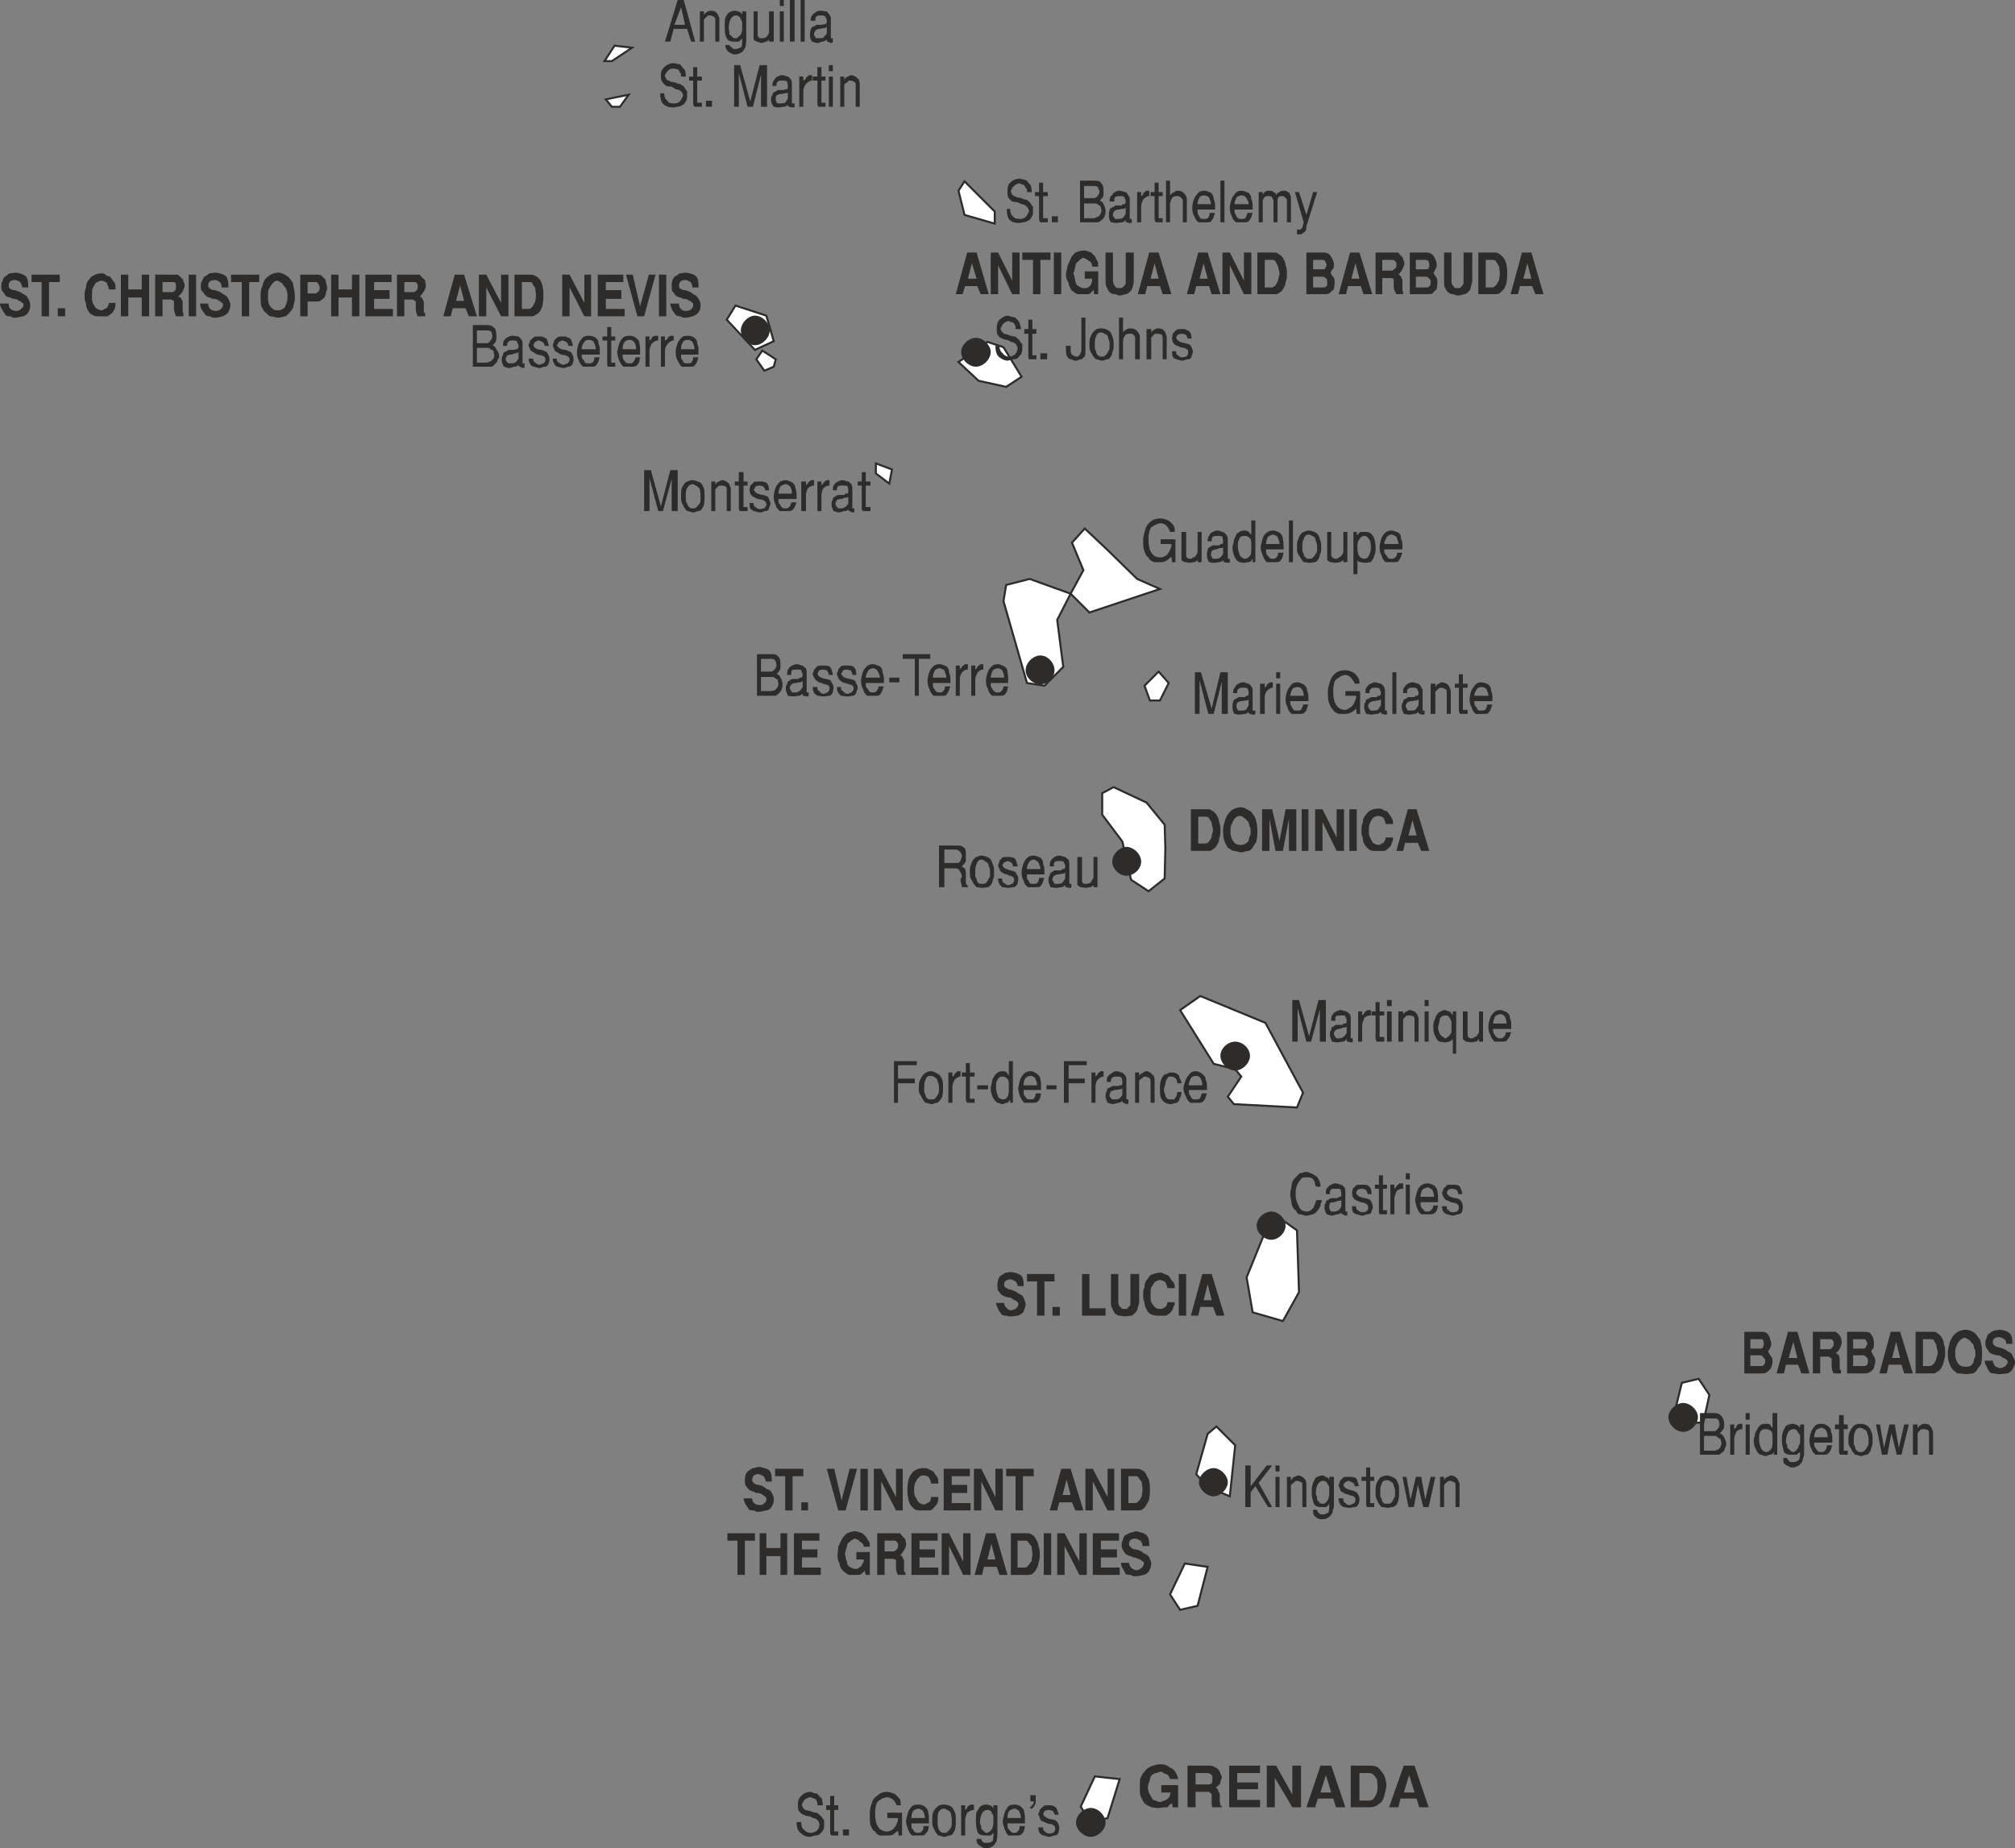 <svg xmlns="http://www.w3.org/2000/svg" width="288" height="264.192" viewBox="0 0 216 198.144"><rect x="0" y="0" width="216" height="198.144" fill="#808080" stroke="none"/><path d="m321.902 440.24-.648-.791 1.44-2.16-.648-.792-2.304-.576-3.6-5.76 2.16-1.512 6.984 2.88 4.032 7.488-.648 1.584zm5.256 23.257-3.24-.936-.648-3.744 2.016-4.968 1.152-1.656 2.232 1.584.216 6.624zm-8.064 17.783-1.224-1.367 1.224-4.32.936-.792 2.016 2.016-.576 5.472zm-6.336-63.863-1.872-1.224-.936-4.104-2.16-2.88v-2.304l1.224-.648 3.528 1.656 1.944 2.376.072 2.52-.072 3.24zm.144-20.448-.576-1.584 1.512-1.512 1.08 1.224-.936 1.872zm-8.496-11.449-1.44 2.809.648 5.04-2.016 2.016-1.872-.288-2.52-8.784.288-1.728 2.52-.648 4.392 1.584 1.368-2.52-1.224-2.952 1.368-1.512 2.448 2.304 3.168 3.096 2.448 1.08-7.56 2.52zm2.16 131.76-1.08-1.727 1.512-3.24 2.664.288-1.296 4.176zm-12.024-154.583-2.16-2.016 3.096-2.16 1.728.576 1.944 3.168-1.656 1.08zm-1.512-17.784-.648-2.592.648-1.008 3.24 3.24v1.296zm-9.504 27.72v-1.08l1.728.648-.288 1.512zm-11.952-11.016-.864-1.224.648-.936 1.44.936-.216.792z" style="fill:#fff;stroke:#2d2c2b;stroke-width:.216;stroke-linecap:square;stroke-miterlimit:10.433" transform="translate(-189.638 -321.873)"/><path d="m270.566 359.385 2.016-.936-.792-2.736-3.312-1.08-.936 1.512z" style="fill:#fff;stroke:#2d2c2b;stroke-width:.216;stroke-miterlimit:10.433" transform="translate(-189.638 -321.873)"/><path d="m255.23 328.425 2.16-1.44-1.872-.216-1.08 1.656zm0 4.895-.648-.791 2.448-.504-.936 1.296zm60.912 161.137-1.08-1.656 1.584-3.312 2.448.36-1.08 4.176zm55.584-24.768 1.152 1.728-.648 2.952-3.384.144 1.08-4.392z" style="fill:#fff;stroke:#2d2c2b;stroke-width:.216;stroke-linecap:square;stroke-miterlimit:10.433" transform="translate(-189.638 -321.873)"/><path d="M376.622 469.113v-4.464h1.656c.216 0 .432 0 .648.072.216.144.36.36.432.576 0 .144.144.36.144.576 0 .216 0 .288-.144.576-.072.072-.072.216-.216.288.144.216.216.36.36.576.144.144.144.36.144.576 0 .216-.144.432-.144.648l-.432.432c-.216.144-.432.144-.792.144zm.648-.792h1.152c.072 0 .216 0 .288-.144.144-.072.144-.216.144-.432 0-.072 0-.216-.144-.288-.072-.144-.216-.288-.288-.288h-1.152zm0-1.872h1.008c.144 0 .216 0 .36-.144 0-.144.072-.216.072-.432 0-.144-.072-.216-.072-.36-.144-.072-.216-.072-.36-.072h-1.008zm2.808 2.664 1.224-4.464h1.008l1.296 4.464h-.864l-.36-.936h-1.296l-.216.936zm1.296-1.656h.936l-.432-1.728zm2.592 1.656v-4.464h2.448c.144.072.216.216.36.288.072.144.216.288.216.36 0 .144.072.36.072.432 0 .216-.072.432-.216.72-.072.216-.216.288-.432.504.144 0 .144 0 .216.144l.144.072c0 .144.072.288.072.36v1.008c0 .144 0 .216.144.216v.36h-.792c-.144-.216-.216-.576-.216-.936v-.648c0-.072 0-.072-.144-.072-.072-.144-.216-.144-.288-.144h-.792v1.8zm.792-2.592h1.008c.072 0 .216-.072.288-.216.144-.144.144-.216.144-.432 0-.144 0-.216-.144-.36-.072-.072-.216-.072-.288-.072h-1.008zm2.88 2.592v-4.464h1.656c.216 0 .504 0 .72.072.216.144.288.36.432.576 0 .144.072.36.072.576 0 .216 0 .288-.072.576-.144.072-.144.216-.216.288.072.216.216.36.288.576.144.144.144.36.144.576 0 .216-.144.432-.144.648-.072.144-.288.36-.432.432-.216.144-.432.144-.792.144zm.648-.792h1.152c.072 0 .216 0 .36-.144.072-.072.072-.216.072-.432 0-.072 0-.216-.072-.288-.144-.144-.288-.288-.36-.288h-1.152zm0-1.872h1.008c.144 0 .216 0 .36-.144 0-.144.144-.216.144-.432 0-.144-.144-.216-.144-.36-.144-.072-.216-.072-.36-.072h-1.008zm2.808 2.664 1.224-4.464h1.008l1.368 4.464h-.936l-.288-.936h-1.368l-.216.936zm1.368-1.656h.864l-.432-1.728zm2.52 1.656v-4.464h1.584c.36 0 .576 0 .648.072.216.144.504.36.576.576.144.216.216.432.216.648.144.36.144.576.144.936 0 .288 0 .576-.144.864 0 .216-.072.432-.216.648-.072.288-.36.504-.576.576-.072.144-.288.144-.648.144zm.792-.792h.648c.288 0 .36-.144.504-.216.072-.144.216-.36.288-.576 0-.216.144-.432.144-.648 0-.216-.144-.576-.144-.792-.072-.216-.216-.36-.288-.576-.144-.072-.216-.072-.504-.072h-.648zm2.664-1.44c0-.432.144-.792.216-1.152.144-.288.288-.648.576-.864.216-.216.648-.432 1.152-.432.216 0 .504.072.864.288.216.144.432.504.648.792.144.432.216.936.216 1.44 0 .216 0 .576-.072.936 0 .216-.144.432-.36.648-.072.216-.288.432-.504.576-.288 0-.504.072-.792.072-.216 0-.576-.072-.792-.072-.216 0-.36-.216-.576-.36-.216-.216-.36-.576-.432-.792-.144-.288-.144-.792-.144-1.08zm1.8-1.584c-.216 0-.36.144-.576.36a1.545 1.545 0 0 0-.288.504c-.144.288-.144.504-.144.792 0 .216 0 .504.144.792.072.216.216.36.288.432.216.216.504.216.72.216.072 0 .288 0 .432-.072.072 0 .216-.144.36-.36 0-.072.072-.216.072-.432.144-.072.144-.36.144-.576 0-.216 0-.432-.144-.504 0-.288-.072-.504-.216-.576-.144-.144-.216-.36-.36-.36-.072-.072-.288-.216-.432-.216zm2.16 2.448h.864c0 .216.144.432.216.576.144.072.36.216.576.216.216 0 .432-.144.576-.216.072-.144.216-.216.216-.432 0-.144 0-.216-.144-.216a.396.396 0 0 0-.36-.216c-.072-.144-.216-.144-.432-.288-.216 0-.288 0-.432-.072-.216 0-.36-.144-.576-.216a2.24 2.24 0 0 0-.288-.432c-.144-.288-.144-.36-.144-.576 0-.216 0-.36.144-.576 0-.072.072-.36.216-.432.216-.144.288-.216.576-.36.216 0 .432-.072.648-.072.576.072.864.216 1.08.432.216.36.216.648.216 1.08h-.648c0-.216-.072-.432-.216-.504-.216-.144-.36-.216-.576-.216-.432 0-.648.216-.648.504 0 .144 0 .216.144.36.072.072.288.216.504.216.432.144.72.216.936.432.288.144.432.216.504.432.144.288.288.504.288.72 0 .288-.144.504-.288.792-.072.216-.288.288-.504.432-.216 0-.504.072-.936.072-.072 0-.288 0-.432-.072-.216 0-.36 0-.576-.144-.072-.216-.216-.288-.288-.576a1.161 1.161 0 0 1-.216-.648zm-212.76-113.328h.936c0 .288.072.504.216.576.144.144.36.216.576.216.216 0 .432-.072.504-.216a.486.486 0 0 0 .288-.432c0-.144 0-.216-.144-.216-.144-.144-.216-.216-.36-.216-.072-.144-.216-.144-.432-.216-.216 0-.288 0-.432-.144-.216 0-.36-.072-.576-.216a2.24 2.24 0 0 0-.288-.432c-.144-.216-.144-.36-.144-.576 0-.216 0-.36.144-.576 0-.072.072-.288.216-.432.216-.072.288-.216.504-.36.288 0 .504-.072.72-.072.504.072.864.216 1.08.432.216.36.216.648.216 1.152h-.648c0-.216-.144-.504-.216-.576-.216-.144-.36-.216-.576-.216-.432 0-.648.216-.648.576 0 .072 0 .216.072.288.144.144.36.216.576.216.432.144.648.216.936.432.288.144.432.288.504.504.144.216.216.432.216.648 0 .36-.072.576-.216.792-.072.216-.288.288-.504.432-.288 0-.504.144-.936.144-.072 0-.288 0-.432-.144-.216 0-.36 0-.576-.144-.072-.216-.216-.288-.288-.504-.144-.216-.288-.432-.288-.72zm4.464 1.368v-3.672h-1.08v-.792h3.024v.792h-1.152v3.672zm1.728 0v-.864h.792v.864zm2.88-2.232c0-.216 0-.576.144-.792 0-.288.072-.576.216-.792.216-.216.288-.432.504-.504a1.8 1.8 0 0 1 .936-.288h.072c.216 0 .36.144.576.288.144 0 .36.072.432.288.144.144.216.36.36.432.072.288.072.504.072.72h-.72c0-.216-.144-.432-.216-.72-.144-.072-.36-.216-.576-.216-.216 0-.432.144-.576.216-.144.144-.216.36-.36.576-.072.216-.072.576-.072.792 0 .36 0 .576.072.792.144.216.216.432.36.576.144.072.36.216.576.216.072 0 .216 0 .288-.144a.396.396 0 0 0 .36-.216c.144-.216.144-.36.144-.432h.72c0 .072 0 .36-.072.576 0 .072-.144.288-.216.432-.216.216-.36.288-.576.432h-.792c-.288 0-.576 0-.792-.144a.87.87 0 0 1-.504-.504c-.144-.216-.216-.432-.216-.792-.144-.216-.144-.432-.144-.792zm3.888 2.232v-4.464h.792v1.584h1.44v-1.584h.792v4.464h-.792v-2.016h-1.44v2.016zm3.672 0v-4.464h2.448c.144.144.288.216.36.36.144.072.216.216.216.288 0 .144.144.36.144.504 0 .216-.144.432-.216.648-.144.216-.216.288-.504.576.144 0 .144 0 .288.072l.072.144c0 .072.144.216.144.288v1.008c0 .144 0 .216.072.216v.36h-.792c-.072-.216-.216-.576-.216-.864v-.72c0-.072 0-.072-.072-.072-.144-.144-.216-.144-.36-.144h-.792v1.8zm.792-2.592h1.008c.144 0 .216-.072.36-.216.072-.072.072-.216.072-.432 0-.072 0-.216-.072-.36-.144-.072-.216-.072-.36-.072h-1.008zm2.808 2.592v-4.464h.792v4.464zm1.224-1.368h.864c0 .288.144.504.216.576.144.144.36.216.576.216a.818.818 0 0 0 .576-.216c.072-.072.216-.216.216-.432 0-.144 0-.216-.144-.216-.072-.144-.216-.216-.288-.216-.144-.144-.216-.144-.432-.216-.216 0-.36 0-.504-.144-.216 0-.288-.072-.504-.216-.144-.144-.216-.36-.36-.432-.144-.216-.144-.36-.144-.576 0-.216 0-.36.144-.576 0-.072.144-.288.216-.432.216-.072.36-.216.576-.36.216 0 .432-.072.648-.072.576.072.936.216 1.152.432.216.36.216.648.216 1.152h-.72c0-.216-.072-.504-.216-.576-.216-.144-.288-.216-.504-.216-.504 0-.72.216-.72.576 0 .072 0 .216.144.288.072.144.36.216.576.216.432.144.648.216.864.432.36.144.432.288.576.504.072.216.216.432.216.648 0 .36-.144.576-.216.792-.144.216-.36.288-.576.432-.216 0-.432.144-.864.144-.144 0-.36 0-.504-.144-.216 0-.288 0-.504-.144-.144-.216-.216-.288-.36-.504a1.216 1.216 0 0 1-.216-.72zm4.464 1.368v-3.672h-1.152v-.792h3.024v.792h-1.08v3.672zm2.016-2.232c0-.432.072-.792.216-1.08.072-.36.216-.72.576-.936a1.65 1.65 0 0 1 1.08-.432c.216 0 .576.072.936.36.216.072.432.432.648.72.072.504.216.936.216 1.512 0 .216 0 .504-.144.864 0 .216-.072.432-.288.648-.144.216-.36.432-.576.576-.216 0-.432.144-.792.144-.216 0-.576-.144-.792-.144-.216 0-.288-.216-.504-.36-.288-.216-.36-.504-.504-.72-.072-.36-.072-.792-.072-1.152zm1.8-1.584c-.288 0-.36.144-.576.36-.144.144-.216.36-.36.576-.072.216-.072.432-.072.792 0 .216 0 .432.072.72.144.288.216.36.36.504.216.216.432.216.648.216.144 0 .36 0 .432-.144.144 0 .216-.072.36-.288 0-.144.144-.288.144-.504.072-.072.072-.288.072-.504 0-.288 0-.504-.072-.576 0-.216-.144-.432-.288-.576-.072-.072-.216-.36-.288-.36-.144-.072-.36-.216-.432-.216zm2.448 3.816v-4.464h1.728c.288 0 .504 0 .576.144.216.216.36.288.432.504 0 .216.144.504.144.792 0 .216-.144.432-.144.648-.072.288-.216.504-.432.576-.072.144-.288.216-.576.216h-.936v1.584zm.792-2.448h.72c.144 0 .216 0 .36-.144.144-.072.216-.288.216-.432 0-.216-.072-.288-.216-.576-.144-.072-.216-.072-.36-.072h-.72zm2.52 2.448v-4.464h.792v1.584h1.44v-1.584h.792v4.464h-.792v-2.016h-1.44v2.016zm3.672 0v-4.464h2.808v.792h-1.872v.864h1.656v.936h-1.656v1.08h2.016v.792zm3.384 0v-4.464h2.448c.072.144.216.216.288.36.144.072.288.216.288.288 0 .144.072.36.072.504 0 .216-.072.432-.216.648-.144.216-.216.288-.432.576.072 0 .072 0 .216.072l.072.144c0 .072.144.216.144.288v1.008c0 .144 0 .216.144.216v.36h-.792c-.144-.216-.216-.576-.216-.864v-.72c0-.072 0-.072-.144-.072-.072-.144-.216-.144-.36-.144h-.72v1.8zm.792-2.592h1.008c.072 0 .216-.072.288-.216.144-.072.144-.216.144-.432 0-.072 0-.216-.144-.36-.072-.072-.216-.072-.288-.072h-1.008zm4.176 2.592 1.224-4.464h1.008l1.368 4.464h-.864l-.36-.864h-1.368l-.216.864zm1.368-1.656h.864l-.432-1.656zm2.448 1.656v-4.464h.792l1.584 3.024v-3.024h.792v4.464h-.792l-1.584-3.096v3.096zm3.816 0v-4.464h1.512c.36 0 .576 0 .72.144.216.072.432.288.576.504.072.216.216.504.216.72.072.288.072.504.072.864s0 .576-.072.864c0 .288-.144.504-.216.72-.144.216-.36.432-.576.504-.144.144-.36.144-.72.144zm.792-.792h.648c.216 0 .36-.072.432-.216.144-.072.216-.36.36-.576 0-.216.072-.432.072-.648 0-.216-.072-.576-.072-.792-.144-.216-.216-.288-.36-.576-.072-.072-.216-.072-.432-.072h-.648zm4.32.792v-4.464h.792l1.584 3.024v-3.024h.72v4.464h-.72l-1.584-3.096v3.096zm3.816 0v-4.464h2.736v.792h-1.872v.864h1.656v.936h-1.656v1.08h2.016v.792zm4.248 0-1.224-4.464h.72l.792 3.384.936-3.384h.72l-1.224 4.464zm2.304 0v-4.464h.792v4.464zm1.224-1.368h.936c0 .288.072.504.216.576.072.144.288.216.504.216.288 0 .504-.072.576-.216.144-.072.216-.216.216-.432 0-.144 0-.216-.072-.216-.144-.144-.216-.216-.36-.216-.072-.144-.216-.144-.432-.216-.216 0-.36 0-.432-.144-.216 0-.36-.072-.576-.216-.144-.144-.216-.36-.36-.432-.072-.216-.072-.36-.072-.576 0-.216 0-.36.072-.576 0-.072.144-.288.216-.432.216-.072.36-.216.576-.36.216 0 .432-.072.648-.072.576.072.936.216 1.152.432.216.36.216.648.216 1.152h-.648c0-.216-.144-.504-.216-.576-.216-.144-.36-.216-.576-.216-.432 0-.648.216-.648.576 0 .072 0 .216.072.288.144.144.36.216.576.216.432.144.648.216.864.432.36.144.432.288.576.504.144.216.216.432.216.648 0 .36-.072.576-.216.792-.144.216-.36.288-.576.432-.216 0-.432.144-.864.144-.144 0-.36 0-.432-.144-.216 0-.36 0-.576-.144-.144-.216-.216-.288-.36-.504-.072-.216-.216-.432-.216-.72zm30.6-1.008 1.224-4.464h1.008l1.296 4.464h-.864l-.36-.864h-1.296l-.288.864zm1.296-1.656h.936l-.504-1.656zm2.448 1.656v-4.464h.792l1.512 3.024v-3.024h.792v4.464h-.792l-1.512-3.096v3.096zm4.536 0v-3.672h-1.152v-.792h3.024v.792h-1.08v3.672zm2.232 0v-4.464h.792v4.464zm1.296-2.088c0-.36.144-.576.144-.864.144-.36.216-.576.36-.792.072-.36.288-.432.504-.72.216-.072.576-.216.936-.216.216 0 .576.144.792.216.216.288.432.36.504.72.216.216.216.432.216.792h-.648c0-.216-.072-.504-.288-.576-.288-.216-.504-.36-.72-.36-.216.144-.288.144-.432.36-.216.072-.36.36-.36.576-.072.216-.072.432-.216.72.144.288.144.576.216.792 0 .216.144.504.36.576.144.144.36.216.576.216.216 0 .288 0 .432-.072.216-.144.36-.36.36-.504.072-.072.072-.288.072-.432h-.792v-.792h1.44v2.448h-.432l-.072-.504c0 .072-.144.216-.216.288-.144.144-.216.216-.36.216h-1.152c-.216-.072-.432-.288-.648-.432-.072-.216-.288-.432-.288-.792-.144-.216-.288-.504-.288-.864zm4.248.576v-2.952h.792v3.024c0 .216.144.504.216.576.144.216.216.216.432.216.288 0 .36 0 .504-.216.216-.072.216-.36.216-.576v-3.024h.864v2.952c0 .288-.072.648-.216 1.008-.144.216-.36.432-.576.504-.216 0-.432.144-.792.144-.072 0-.288-.144-.504-.144a.778.778 0 0 1-.504-.216 1.545 1.545 0 0 1-.288-.504c-.144-.216-.144-.504-.144-.792zm3.456 1.512 1.224-4.464h1.008l1.368 4.464h-.936l-.288-.864h-1.368l-.216.864zm1.368-1.656h.864l-.432-1.656zm3.888 1.656 1.224-4.464h1.008l1.368 4.464h-.936l-.288-.864h-1.368l-.216.864zm1.368-1.656h.864l-.432-1.656zm2.448 1.656v-4.464h.792l1.512 3.024v-3.024h.792v4.464h-.792l-1.512-3.096v3.096zm3.744 0v-4.464h1.584c.36 0 .576 0 .648.144.288.144.504.36.576.576.144.216.216.432.216.648.144.36.144.576.144.864 0 .36 0 .576-.144.936 0 .216-.072.432-.216.648-.072.216-.288.432-.576.576-.072.072-.288.072-.648.072zm.792-.72h.72c.216 0 .288-.144.432-.216.072-.144.216-.36.288-.576 0-.216.144-.432.144-.72 0-.216-.144-.504-.144-.72-.072-.216-.216-.36-.288-.576-.144-.144-.216-.144-.432-.144h-.72zm4.464.72v-4.464h1.728c.216 0 .432 0 .648.144.216.144.288.36.432.576 0 .072.144.288.144.576 0 .216 0 .288-.144.504-.144.144-.144.216-.216.36.072.216.216.36.36.576.072.072.072.288.072.504 0 .288-.072.504-.072.72-.144.072-.36.288-.504.432-.216.072-.432.072-.72.072zm.72-.72h1.08c.144 0 .216 0 .36-.144.072-.072.072-.216.072-.432 0-.144 0-.216-.072-.36-.144-.072-.216-.216-.36-.216h-1.08zm0-1.944h1.008c.072 0 .216 0 .288-.072 0-.144.144-.216.144-.432 0-.144-.144-.288-.144-.36-.072-.144-.216-.144-.288-.144h-1.008zm2.736 2.664 1.224-4.464h1.008l1.368 4.464h-.936l-.288-.864h-1.368l-.216.864zm1.368-1.656h.864l-.432-1.656zm2.592 1.656v-4.464h2.448c.072.144.216.288.288.36.144.144.216.216.216.36 0 .072.144.288.144.432 0 .216-.144.432-.216.648-.144.216-.216.36-.432.576.072 0 .072 0 .216.144l.072.072c0 .144.144.216.144.36v1.008c0 .072 0 .216.072.216v.288h-.72c-.144-.216-.288-.504-.288-.864v-.648c0-.144 0-.144-.072-.144-.144-.072-.216-.072-.36-.072h-.792v1.728zm.72-2.52h1.008c.144 0 .216-.144.36-.216.144-.144.144-.216.144-.432 0-.144 0-.288-.144-.36-.144-.144-.216-.144-.36-.144h-1.008zm2.952 2.52v-4.464h1.656c.216 0 .432 0 .648.144.216.144.36.36.432.576 0 .072.144.288.144.576 0 .216 0 .288-.144.504-.072.144-.072.216-.216.36.144.216.216.36.36.576.072.072.072.288.072.504 0 .288-.072.504-.072.72-.144.072-.36.288-.432.432-.216.072-.432.072-.792.072zm.648-.72h1.08c.144 0 .288 0 .36-.144.144-.072.144-.216.144-.432 0-.144 0-.216-.144-.36-.072-.072-.216-.216-.36-.216h-1.08zm0-1.944h1.008c.072 0 .216 0 .36-.072 0-.144.072-.216.072-.432 0-.144-.072-.288-.072-.36-.144-.144-.288-.144-.36-.144h-1.008zm3.024 1.152v-2.952h.792v3.024c0 .216.072.504.216.576.072.216.216.216.432.216s.36 0 .432-.216c.216-.072.216-.36.216-.576v-3.024h.936v2.952c0 .288-.144.648-.216 1.008-.144.216-.36.432-.576.504-.216 0-.432.144-.792.144-.144 0-.36-.144-.576-.144a.792.792 0 0 1-.432-.216c-.144-.072-.216-.288-.36-.504-.072-.216-.072-.504-.072-.792zm3.672 1.512v-4.464h1.584c.288 0 .504 0 .648.144.216.144.432.36.576.576.072.216.216.432.216.648.072.36.072.576.072.864 0 .36 0 .576-.072.936 0 .216-.144.432-.216.648-.144.216-.36.432-.576.576-.144.072-.36.072-.648.072zm.792-.72h.648c.216 0 .36-.144.432-.216.144-.144.216-.36.36-.576 0-.216.072-.432.072-.72 0-.216-.072-.504-.072-.72-.144-.216-.216-.36-.36-.576-.072-.144-.216-.144-.432-.144h-.648zm2.664.72 1.224-4.464h1.008l1.296 4.464h-.864l-.36-.864h-1.296l-.216.864zm1.368-1.656h.864l-.432-1.656zm-35.64 61.344v-4.464h1.584c.36 0 .576 0 .648.144.216.072.504.36.576.576.144.216.216.432.216.648.144.36.144.576.144.864 0 .36 0 .576-.144.936 0 .216-.072.432-.216.648-.072.216-.36.432-.576.576-.072.072-.288.072-.648.072zm.792-.792h.648c.288 0 .36-.072.504-.216.072-.072.216-.288.288-.504 0-.288.144-.504.144-.72 0-.216-.144-.504-.144-.792-.072-.216-.216-.288-.288-.504-.144-.144-.216-.144-.504-.144h-.648zm2.664-1.44c0-.432.144-.792.216-1.08.144-.36.288-.648.576-.936.216-.216.648-.432 1.152-.432.216 0 .504.144.864.36.216.072.432.432.648.792.144.432.216.864.216 1.44 0 .216 0 .576-.072.864 0 .216-.144.432-.36.72a.87.87 0 0 1-.504.504c-.288 0-.504.144-.792.144-.216 0-.576-.144-.792-.144-.216 0-.36-.216-.576-.288-.216-.216-.36-.576-.432-.792-.144-.36-.144-.792-.144-1.152zm1.8-1.512c-.216 0-.36.072-.576.288-.072.144-.216.36-.288.576-.144.216-.144.432-.144.792 0 .216 0 .432.144.792.072.216.216.288.288.432.216.216.504.216.72.216.072 0 .288 0 .432-.144.072 0 .216-.072.36-.288 0-.144.072-.216.072-.432.144-.144.144-.36.144-.576 0-.216 0-.432-.144-.576a.818.818 0 0 0-.216-.576c-.144-.072-.216-.288-.36-.288-.072-.144-.288-.216-.432-.216zm2.376 3.744v-4.464h1.08l.792 3.384.648-3.384h1.152v4.464h-.792v-3.456l-.648 3.456h-.792l-.648-3.456v3.456zm4.248 0v-4.464h.72v4.464zm1.44 0v-4.464h.792l1.512 3.024v-3.024h.792v4.464h-.792L331.406 410v3.096zm3.672 0v-4.464h.792v4.464zm1.296-2.232c0-.216 0-.504.144-.792 0-.288.072-.504.216-.72.216-.216.36-.504.576-.576.216-.144.576-.216.864-.216h.144c.216 0 .288.072.504.216.144 0 .36.072.504.36.072.072.216.288.288.432.144.216.144.432.144.648h-.792c0-.216-.144-.432-.216-.648a.818.818 0 0 0-.576-.216.818.818 0 0 0-.576.216 1.545 1.545 0 0 0-.288.504c-.144.288-.144.576-.144.792 0 .36 0 .576.144.792.072.216.216.432.288.576.144.072.36.216.576.216.144 0 .216 0 .36-.144.072 0 .216-.072.288-.216.144-.216.144-.288.144-.432h.792c0 .144 0 .36-.144.576 0 .072-.072.36-.216.432-.216.216-.288.36-.576.432h-.72c-.36 0-.576 0-.792-.072a2.191 2.191 0 0 1-.576-.576c-.144-.216-.216-.432-.216-.792-.144-.216-.144-.432-.144-.792zm3.744 2.232 1.224-4.464h.936l1.368 4.464h-.864l-.36-.864h-1.368l-.216.864zm1.296-1.656h.864l-.432-1.656zm-44.208 50.112h.864c0 .216.144.432.288.576.072.072.216.216.432.216s.504-.144.576-.216c.144-.144.216-.216.216-.432 0-.144 0-.216-.072-.216-.144-.144-.216-.216-.36-.216-.144-.144-.216-.144-.432-.288-.216 0-.288 0-.36-.072-.288 0-.36-.144-.576-.216-.144-.144-.216-.36-.36-.432-.072-.288-.072-.36-.072-.576 0-.216 0-.36.072-.576 0-.072.144-.36.216-.432.216-.144.36-.216.576-.36.216 0 .36-.072.576-.072.576.072.936.216 1.152.432.216.36.216.648.216 1.08h-.648c0-.216-.144-.432-.216-.504-.288-.144-.36-.216-.576-.216-.36 0-.648.216-.648.504 0 .144 0 .216.144.36.144.072.288.216.504.216.432.144.648.216.864.432.36.144.432.216.576.432.072.288.216.504.216.72 0 .288-.144.504-.216.792-.144.216-.36.288-.576.432-.216 0-.432.072-.864.072-.144 0-.288 0-.36-.072-.288 0-.36 0-.576-.144-.144-.216-.216-.288-.36-.576-.072-.216-.216-.432-.216-.648zm4.392 1.368v-3.672h-1.08v-.792h2.952v.792h-1.08v3.672zm1.656 0v-.936h.792v.936zm3.168 0v-4.464h.792v3.672h1.728v.792zm3.096-1.584v-2.88h.792v3.024c0 .216.072.432.216.504.144.216.216.216.432.216s.36 0 .432-.216c.216-.072.216-.288.216-.504v-3.024h.936v2.88c0 .36-.144.648-.216 1.008-.144.216-.36.432-.576.576-.216 0-.432.072-.792.072-.072 0-.288-.072-.576-.072-.072 0-.288-.144-.432-.216-.072-.144-.216-.36-.288-.576-.144-.216-.144-.432-.144-.792zm3.456-.648c0-.216 0-.576.144-.792 0-.36.072-.576.216-.792.216-.216.288-.432.504-.576.288-.072.576-.216.936-.216h.072c.216 0 .36.144.576.216.144 0 .36.144.432.36.144.144.216.36.36.432.144.216.144.432.144.648h-.792c0-.216-.144-.432-.216-.648-.144-.072-.36-.216-.576-.216-.216 0-.432.144-.576.216-.072.144-.216.36-.36.576-.072.216-.072.576-.072.792 0 .288 0 .576.072.792.144.216.288.432.36.504.144.144.36.216.576.216.072 0 .216 0 .288-.072.144 0 .288-.144.36-.216.144-.216.144-.36.144-.432h.792c0 .072 0 .288-.144.504 0 .144-.144.36-.216.504-.216.216-.36.288-.576.432h-.792c-.288 0-.504 0-.792-.144a.823.823 0 0 1-.504-.576 1.216 1.216 0 0 1-.216-.72c-.144-.216-.144-.504-.144-.792zm3.816 2.232v-4.464h.792v4.464zm1.296 0 1.224-4.464h1.008l1.368 4.464h-.864l-.36-.936h-1.368l-.216.936zm1.368-1.656h.864l-.432-1.728zm-49.32 21.24h.936c0 .216.072.432.216.504.072.144.36.216.576.216.216 0 .432-.072.504-.216.144-.072.216-.216.216-.432 0-.072 0-.216-.072-.216-.144-.072-.216-.216-.36-.216-.072-.144-.216-.144-.432-.216-.216 0-.36 0-.432-.144-.216 0-.36-.072-.576-.216-.072-.072-.216-.288-.36-.432-.072-.216-.072-.36-.072-.576 0-.216 0-.288.072-.504 0-.144.144-.36.288-.504.216-.072.288-.216.504-.288.216 0 .504-.144.72-.144.504.144.864.216 1.08.432.216.36.216.72.216 1.152h-.648c0-.216-.144-.432-.216-.576-.216-.072-.36-.216-.576-.216-.432 0-.648.216-.648.576 0 .072 0 .216.072.288.144.144.36.288.576.288.432.072.648.216.864.432.36.072.504.216.576.432.144.216.216.432.216.648 0 .36-.072.576-.216.792-.072.216-.288.36-.576.432-.216 0-.432.144-.864.144-.072 0-.36 0-.432-.144-.216 0-.36 0-.576-.072-.072-.216-.216-.36-.36-.576-.072-.216-.216-.432-.216-.648zm4.464 1.296v-3.672h-1.08v-.792h3.024v.792h-1.152v3.672zm1.728 0v-.864h.72v.864zm3.96 0-1.224-4.464h.792l.792 3.384.864-3.384h.792l-1.224 4.464zm2.376 0v-4.464h.792v4.464zm1.44 0v-4.464h.792l1.584 3.024v-3.024h.72v4.464h-.72l-1.584-3.096v3.096zm3.6-2.232c0-.216 0-.504.072-.792 0-.288.144-.504.216-.72.216-.288.36-.504.576-.576.216-.144.576-.216.864-.216h.144c.216 0 .36.072.576.216.072 0 .288.072.432.288.072.144.216.36.36.504.072.216.072.432.072.648h-.792c0-.216-.072-.432-.216-.648-.072-.144-.36-.216-.576-.216-.216 0-.432.072-.504.216-.144.072-.216.288-.36.504-.144.288-.144.576-.144.792 0 .36 0 .576.144.792.144.216.216.432.36.576.072.072.288.216.504.216.144 0 .216 0 .36-.144.144 0 .216-.072.36-.216.072-.216.072-.288.072-.432h.792c0 .144 0 .36-.072.576 0 .072-.144.288-.288.432-.216.216-.288.36-.504.432h-.792c-.36 0-.576 0-.792-.072a2.191 2.191 0 0 1-.576-.576c-.072-.216-.216-.432-.216-.792-.072-.216-.072-.432-.072-.792zm3.888 2.232v-4.464h2.808v.792h-1.944v.936h1.656v.864h-1.656v1.08h2.016v.792zm3.24 0v-4.464h.792l1.512 3.024v-3.024h.792v4.464h-.792l-1.512-3.096v3.096zm4.464 0v-3.672h-1.008v-.792h2.952v.792h-1.152v3.672zm3.672 0 1.224-4.464h1.008l1.368 4.464h-.864l-.36-.864h-1.368l-.216.864zm1.368-1.656h.864l-.432-1.656zm2.448 1.656v-4.464h.792l1.584 3.024v-3.024h.72v4.464h-.72l-1.584-3.096v3.096zm3.816 0v-4.464h1.512c.36 0 .576 0 .72.144a.823.823 0 0 1 .504.576c.144.216.288.432.288.648.072.36.072.576.072.864 0 .36 0 .576-.072.936 0 .216-.144.432-.288.648-.072.216-.288.432-.504.576-.144.072-.36.072-.72.072zm.792-.792h.648c.216 0 .36-.072.432-.216.144-.072.216-.288.36-.504 0-.288.072-.504.072-.72 0-.216-.072-.504-.072-.792-.144-.216-.216-.288-.36-.504-.072-.144-.216-.144-.432-.144h-.648zm-41.904 7.704v-3.672h-1.08v-.792h2.952v.792h-1.08v3.672zm2.376 0v-4.464h.72v1.584h1.512v-1.584h.72v4.464h-.72v-2.016h-1.512v2.016zm3.672 0v-4.464h2.736v.792h-1.872v.936h1.656v.864h-1.656v1.08h2.016v.792zm4.68-2.088c0-.36.072-.576.072-.936.144-.288.216-.504.36-.72.144-.36.36-.504.576-.72.216-.072.576-.216.864-.216.216 0 .576.144.792.216.216.216.432.36.576.72.216.216.216.432.216.72h-.648a.541.541 0 0 0-.36-.504c-.216-.216-.432-.36-.648-.36-.216.144-.36.144-.504.36-.216.072-.288.288-.288.504-.144.288-.144.504-.216.792.072.216.072.576.216.792 0 .216.072.432.288.576.144.072.36.216.576.216.216 0 .36 0 .432-.144.216-.072.36-.288.36-.432.144-.072.144-.288.144-.432h-.792v-.792h1.44v2.448h-.432l-.144-.504c0 .072-.072.216-.216.288-.144.144-.216.216-.36.216h-1.08c-.216-.072-.432-.288-.648-.432-.144-.216-.36-.432-.36-.792-.144-.216-.216-.504-.216-.864zm4.248 2.088v-4.464h2.448c.072.144.216.216.288.36.144.144.288.216.288.36 0 .072.072.288.072.432 0 .216-.072.432-.216.648-.144.216-.216.36-.432.576.072 0 .072 0 .216.072l.072.144c0 .144.144.216.144.36v1.008c0 .072 0 .216.144.216v.288h-.792c-.144-.216-.216-.504-.216-.864v-.649c0-.144 0-.144-.144-.144-.144-.072-.216-.072-.36-.072h-.72v1.728zm.792-2.52h.936c.144 0 .288-.144.36-.216.144-.144.144-.288.144-.504 0-.072 0-.216-.144-.288-.072-.144-.216-.144-.36-.144h-.936zm2.88 2.52v-4.464h2.808v.792h-1.944v.936h1.656v.864h-1.656v1.08h2.016v.792zm3.24 0v-4.464h.792l1.512 3.024v-3.024h.792v4.464h-.792l-1.512-3.096v3.096zm3.528 0 1.224-4.464h1.008l1.296 4.464h-.864l-.288-.864h-1.368l-.216.864zm1.368-1.656h.864l-.432-1.656zm2.52 1.656v-4.464h1.512c.36 0 .576 0 .72.144.216.072.432.36.504.576.144.216.216.432.216.648.144.36.144.576.144.864 0 .36 0 .576-.144.936 0 .216-.072.432-.216.648-.072.216-.288.432-.504.576-.144.072-.36.072-.72.072zm.72-.792h.72c.216 0 .288-.072.432-.216.072-.072.216-.288.36-.504 0-.216.072-.504.072-.72 0-.216-.072-.504-.072-.792-.144-.216-.288-.288-.36-.504-.144-.144-.216-.144-.432-.144h-.72zm2.808.792v-4.464h.792v4.464zm1.44 0v-4.464h.792l1.584 3.024v-3.024h.792v4.464h-.792l-1.584-3.096v3.096zm3.816 0v-4.464h2.808v.792h-1.944v.936h1.728v.864h-1.728v1.08h2.016v.792zm3.024-1.296h.864c0 .216.144.432.216.504.144.144.36.288.576.288.216 0 .432-.144.576-.288.072-.072.216-.216.216-.432 0-.072 0-.216-.144-.216-.072-.072-.216-.216-.288-.216-.144-.072-.216-.072-.504-.216-.216 0-.288 0-.432-.144-.216 0-.288-.072-.576-.216a2.24 2.24 0 0 1-.288-.432c-.144-.216-.144-.36-.144-.576 0-.216 0-.288.144-.504 0-.144.072-.36.216-.504.216-.072.36-.216.576-.288.216 0 .432-.144.648-.144.576.144.864.216 1.08.432.288.36.288.72.288 1.152h-.72a.818.818 0 0 0-.216-.576c-.216-.072-.288-.216-.576-.216-.432 0-.648.216-.648.576 0 .072 0 .216.144.288.072.144.288.288.504.288.504.072.72.216.936.432.288.072.432.216.576.432.072.216.216.432.216.648 0 .36-.144.576-.216.792a1.12 1.12 0 0 1-.576.432c-.216 0-.432.144-.936.144-.072 0-.288 0-.432-.144-.216 0-.288 0-.576-.072-.072-.216-.216-.36-.288-.576a1.161 1.161 0 0 1-.216-.648zm2.016 23.976c0-.36 0-.576.072-.936.144-.216.216-.504.432-.648.144-.216.36-.432.72-.576.216-.072.504-.216 1.008-.216h.072c.36 0 .648.144.936.36.288.072.504.36.648.576.072.216.216.432.216.648h-.864c0-.144-.144-.216-.144-.36-.144-.072-.216-.216-.432-.216-.144-.072-.216-.216-.432-.216-.144 0-.36.144-.504.144a.792.792 0 0 0-.432.216c-.072.072-.216.288-.216.504-.072.288-.216.504-.216.792 0 .36.144.72.216.792.144.216.216.432.36.576.216.072.288.072.576.216h.216c.072 0 .288-.144.432-.144.216-.072.288-.216.432-.288.144-.216.144-.36.216-.576h-1.008v-.792h1.8v2.376h-.576l-.072-.432c-.216.072-.36.288-.504.432h-.504c-.144.072-.36.072-.576.072-.216 0-.432-.072-.648-.072-.216-.144-.504-.216-.72-.432-.216-.288-.288-.504-.432-.792-.072-.216-.072-.576-.072-1.008zm5.112 2.232v-4.464h2.232c.36 0 .576.072.792.216.216.072.288.216.432.432.072.216.216.432.216.648 0 .144-.144.216-.144.504 0 .072-.072.216-.216.288-.072.144-.216.216-.288.216.072.144.288.216.288.504.144.072.144.288.144.504v.432c0 .288.072.36.072.504 0 .072.144.072.144.072v.144h-1.008s0-.144-.072-.216v-1.224c-.144 0-.144-.144-.288-.216h-1.44v1.656zm.864-2.448h1.224c.216 0 .36 0 .504-.144.072-.072.072-.36.072-.576 0-.072 0-.216-.072-.288a.654.654 0 0 0-.504-.216h-1.224zm3.6 2.448v-4.464h3.312v.792h-2.448v1.008h2.232v.72h-2.232v1.152h2.448v.792zm4.032 0v-4.464h1.008l1.728 3.096v-3.096h.936v4.464h-.936l-1.872-3.168v3.168zm4.248 0 1.512-4.464h1.152l1.512 4.464h-1.008l-.288-.936h-1.656l-.288.936zm2.088-3.456-.576 1.872h1.152zm4.68 3.456h-2.016v-4.464h2.016c.432 0 .792.072 1.008.288.216.288.432.504.576.792.072.216.216.576.216 1.008 0 .36-.144.792-.216 1.152-.144.432-.216.648-.576.864-.216.216-.576.36-1.008.36zm-1.08-.72h.936c.36 0 .576-.072.72-.432.216-.288.288-.648.288-1.08 0-.36-.072-.576-.072-.792-.144-.144-.216-.36-.36-.432-.072-.144-.288-.216-.576-.216h-.936zm3.168.72 1.584-4.464h1.152l1.512 4.464h-1.008l-.288-.936h-1.728l-.216.936zm2.16-3.456-.576 1.872h1.152zM312.182 379.76c0-.431.144-.791.216-1.08.144-.503.36-.72.648-.935.288-.216.576-.288 1.008-.288.216 0 .576.072.792.216.216.072.36.288.576.504.144.216.144.504.144.72h-.504a1.918 1.918 0 0 0-.432-.72 1.073 1.073 0 0 0-.576-.216c-.216 0-.432.144-.504.144-.144.072-.36.216-.504.288-.072.144-.216.36-.216.576-.072.216-.072.432-.072.792 0 1.224.432 1.872 1.296 1.872.144 0 .36-.072.576-.216.144-.072.216-.216.36-.432.072-.216.216-.432.216-.648v-.144h-1.152v-.504h1.584v2.448h-.36l-.072-.576c-.144.072-.36.36-.576.432-.216.144-.432.144-.792.144h-.504c-.288-.144-.504-.216-.576-.504-.216-.072-.36-.432-.432-.648-.144-.36-.144-.792-.144-1.224zm4.104 1.657v-2.52h.504v2.448c0 .072 0 .216.072.288.144.144.216.144.36.144.072 0 .216 0 .288-.144.144 0 .288-.072.36-.288.144-.144.144-.216.144-.432v-2.016h.432v3.24h-.432v-.216c-.144.072-.216.216-.36.216s-.36.072-.432.072c-.216 0-.432-.072-.576-.072-.144 0-.216-.144-.36-.216v-.504zm2.736 0c0-.216 0-.432.072-.504 0-.288.144-.36.216-.36.144-.144.216-.144.36-.216h.432c.216 0 .36 0 .36-.144h.216c.072-.072.072-.216.072-.288 0-.216-.072-.36-.072-.504-.144-.072-.216-.072-.576-.072-.072 0-.36 0-.432.072-.144.144-.144.288-.144.504h-.432c0-.216 0-.36.144-.576.072-.144.216-.36.288-.36.144-.072.36-.216.576-.216.36 0 .432.144.648.144.144.072.216.216.36.288 0 .144.144.216.144.36v2.232h.216v.36c0 .072-.144.072-.216.072-.144 0-.288-.072-.36-.072-.144 0-.144-.144-.144-.216-.072.072-.216.216-.432.216-.072 0-.288.072-.576.072-.216 0-.432-.072-.504-.072a1.39 1.39 0 0 1-.216-.72zm.432 0c.072.144.072.216.216.36h.36c.072 0 .216 0 .432-.144.072-.072.216-.216.288-.432v-.648c-.072.072-.216.072-.288.072-.144 0-.36.144-.432.144-.288 0-.36.144-.504.144 0 .072-.072.216-.072.288v.216zm2.304-.864c0-.216.144-.432.144-.792.072-.216.216-.432.288-.648.288-.216.504-.36.792-.36.144 0 .36 0 .504.144l.288.288v-1.512h.432v4.464h-.288v-.36c-.144.216-.216.36-.432.36-.144 0-.288.072-.504.072-.216 0-.288-.072-.504-.072-.288-.144-.36-.36-.504-.576-.072-.216-.216-.576-.216-1.008zm.576-.144c0 .504.144.792.216 1.008.144.216.36.36.576.36.216 0 .432-.216.576-.432.072-.216.072-.576.072-.936 0-.288 0-.504-.072-.72-.216-.288-.36-.36-.72-.36-.216 0-.432.072-.504.36-.144.216-.144.432-.144.72zm2.448 0c.144-.504.216-1.008.432-1.224.216-.288.504-.432.936-.432.216 0 .432.144.648.216.216.216.36.36.36.72.072.216.072.504.072.864v.216h-1.872c0 .216 0 .432.072.576.144.072.144.216.288.288.072.144.216.144.288.144.216 0 .36 0 .432-.144.144-.072.216-.288.216-.504h.576c-.072.288-.072.504-.288.792-.144.216-.36.216-.72.216h-.792c-.216-.216-.288-.36-.432-.72-.072-.216-.216-.504-.216-.864v-.144zm.576-.216h1.44c0-.288-.144-.504-.216-.792-.144-.072-.36-.216-.432-.216-.216 0-.432.144-.576.216-.144.288-.216.504-.216.792zm2.448 1.944v-4.464h.432v4.464zm2.088-2.952c-.216 0-.432.144-.504.504-.144.216-.144.504-.144.936 0 .288 0 .504.144.576 0 .216.072.36.216.432.072.144.216.144.432.144.072 0 .216 0 .36-.144.072-.072.216-.216.288-.432.144-.072.144-.288.144-.576s0-.504-.144-.72a.654.654 0 0 0-.216-.504c-.216-.072-.36-.216-.576-.216zm0-.432c.36 0 .576.144.792.216.216.144.36.36.432.72.144.216.144.504.144.864s0 .576-.144.792c0 .216-.072.288-.216.576-.072.072-.216.216-.288.216-.216 0-.36.072-.576.072-.216 0-.432-.072-.648-.072-.216-.216-.36-.504-.504-.72-.216-.288-.216-.504-.216-.864s0-.648.144-.864c.072-.36.216-.504.432-.72.144-.072.432-.216.648-.216zm2.016 2.664v-2.52h.432v2.448c0 .072 0 .216.144.288.144.144.216.144.36.144.072 0 .216 0 .288-.144.144 0 .216-.072.36-.288.144-.144.144-.216.144-.432v-2.016h.432v3.24h-.432v-.216c-.144.072-.288.216-.36.216-.144 0-.36.072-.432.072-.216 0-.504-.072-.576-.072-.144 0-.216-.144-.36-.216v-.504zm2.808 2.016v-4.536h.36v.432c0-.144.072-.144.216-.216 0-.144.072-.144.216-.216h.432c.36 0 .648.072.864.432.144.216.288.648.288 1.224v.072c0 .288 0 .576-.144.792 0 .216-.216.504-.36.72-.216 0-.432.072-.648.072-.144 0-.36-.072-.432-.072-.216 0-.36-.144-.36-.216v1.512zm.432-2.88c0 .792.216 1.224.792 1.224.144 0 .36-.144.432-.36.144-.216.216-.504.216-.864 0-.216 0-.432-.072-.576 0-.216-.144-.288-.216-.432-.144-.144-.216-.216-.36-.216a.593.593 0 0 0-.576.36c-.216.216-.216.504-.216.864zm2.376-.144c.072-.504.216-1.008.432-1.224.216-.288.432-.432.864-.432.216 0 .504.144.72.216.216.216.288.36.288.72.144.216.144.504.144.864v.216h-1.944c0 .216 0 .432.144.576.144.072.144.216.216.288.144.144.216.144.36.144.216 0 .288 0 .432-.144.144-.072.216-.288.216-.504h.576c-.144.288-.144.504-.36.792-.072.216-.288.216-.648.216h-.792c-.216-.216-.36-.36-.432-.72-.144-.216-.216-.504-.216-.864v-.144zm.504-.216h1.512c0-.288-.144-.504-.216-.792-.144-.072-.36-.216-.504-.216-.216 0-.432.144-.504.216-.144.288-.288.504-.288.792zm-9.864 53.352v-4.464h.72l1.08 3.888 1.008-3.888h.792v4.464h-.648v-3.456l-.936 3.456h-.504l-.936-3.6v3.6zm4.032-.72c0-.216 0-.432.144-.504 0-.288.072-.36.216-.36.072-.144.216-.144.288-.216h.504c.216 0 .288 0 .288-.144h.216c.144-.072.144-.216.144-.288 0-.288-.144-.36-.144-.504-.072-.072-.216-.072-.504-.072-.144 0-.36 0-.504.072-.072.144-.072.216-.072.504h-.432c0-.288 0-.36.072-.576.144-.144.216-.36.36-.36.072-.072.36-.216.576-.216.288 0 .432.144.648.144.072.072.216.216.36.288 0 .144.072.216.072.36v2.232h.216v.36c0 .072-.072.072-.216.072-.072 0-.216-.072-.36-.072-.072 0-.072-.144-.072-.288-.144.144-.216.288-.432.288-.144 0-.36.072-.576.072-.216 0-.432-.072-.576-.072-.072-.288-.216-.504-.216-.72zm.432 0c.144.144.144.216.216.36h.36c.144 0 .216 0 .432-.144.144-.072.216-.216.36-.432v-.648c-.144.072-.216.072-.36.072-.072 0-.288.144-.432.144-.216 0-.36.144-.432.144 0 .072-.144.216-.144.288v.216zm2.592.72v-3.24h.432v.432l.216-.216c0-.144.144-.216.216-.216 0-.144.144-.144.36-.144h.144v.576c-.288 0-.504.072-.72.288-.072.288-.216.504-.216.792v1.728zm1.872-.576v-2.232h-.432v-.432h.432v-1.008h.432v1.008h.504v.432h-.504v2.304h.504v.504h-.792c-.144-.144-.144-.36-.144-.576zm1.224.576v-3.24h.504v3.24zm0-3.816v-.648h.504v.648zm1.224 3.816v-3.24h.504v.432c0-.144.072-.216.216-.36.216-.072.288-.216.504-.216.288 0 .36.144.504.144l.288.288c0 .144.144.36.144.432v2.52h-.432v-2.232c0-.288 0-.36-.144-.504-.072 0-.216-.072-.432-.072-.144 0-.216 0-.36.072-.072.144-.216.216-.288.36v2.376zm2.808 0v-3.24h.432v3.24zm0-3.816v-.648h.432v.648zm.936 2.232c0-.36.072-.648.216-.936.072-.288.216-.504.432-.648.216-.072.288-.216.576-.216.216 0 .288.144.504.144.144.072.216.216.36.432v-.432h.36v4.536h-.36v-1.584c-.216.288-.576.36-.864.36-.288 0-.36-.072-.576-.072a1.12 1.12 0 0 1-.432-.576c-.144-.216-.216-.576-.216-1.008zm.504 0c0 .36.144.648.216.792.144.216.36.288.504.432.216 0 .288-.144.432-.216.072-.144.216-.216.288-.432v-1.152c-.072-.216-.216-.36-.216-.432-.072-.144-.216-.216-.432-.216s-.432.072-.576.288c-.072.288-.072.504-.216.936zm2.664.864v-2.52h.504v2.448c0 .072 0 .216.072.288.144.144.216.144.36.144.072 0 .216 0 .288-.144.144 0 .288-.072.36-.288.144-.144.144-.216.144-.432v-2.016h.432v3.24h-.432v-.288c-.144.144-.216.288-.36.288s-.36.072-.432.072c-.216 0-.432-.072-.576-.072-.072 0-.216-.144-.36-.288v-.432zm2.736-1.008c.072-.504.216-1.008.432-1.224.216-.288.432-.432.864-.432.216 0 .432.144.648.216.288.216.36.36.36.648.144.288.144.576.144.936v.216h-1.944c0 .216 0 .432.144.576.072.072.072.216.216.288.144.144.216.144.36.144.216 0 .288 0 .432-.144.072-.072.216-.288.216-.504h.576c-.144.288-.144.504-.36.72-.144.288-.36.288-.648.288h-.792c-.216-.288-.36-.36-.432-.72-.144-.216-.216-.504-.216-.864v-.144zm.504-.216h1.44c0-.288-.072-.576-.216-.792-.072-.072-.288-.216-.432-.216-.216 0-.432.144-.576.216-.072.216-.216.504-.216.792zm-88.776-105.264 1.368-4.464h.648l1.224 4.464h-.432l-.432-1.368h-1.44l-.36 1.368zm1.008-1.8h1.152l-.432-1.872zm2.736 1.8v-3.24h.432v.432c0-.072.072-.216.216-.288.216-.144.288-.216.576-.216.216 0 .288.072.432.072.072.144.216.216.288.36 0 .072.144.288.144.432v2.448h-.432v-2.232c0-.216 0-.36-.144-.432-.072 0-.216-.144-.432-.144-.144 0-.216 0-.36.144l-.288.288v2.376zm2.664-1.656c0-.36 0-.576.072-.936.144-.216.216-.432.36-.504.216-.144.432-.216.648-.216.144 0 .216 0 .36.072.072 0 .36.144.432.36v-.36h.432v3.24c0 .144-.072.36-.072.576-.144.216-.216.432-.432.576-.144.072-.36.216-.72.216-.072 0-.288 0-.432-.144a.737.737 0 0 1-.432-.36c-.144-.216-.144-.288-.144-.504h.432c0 .072.144.216.288.288.072.144.216.144.288.144.36 0 .576-.144.72-.216.072-.216.072-.576.072-.792v-.144c-.072.144-.216.216-.36.36h-.432c-.288 0-.648 0-.864-.36-.144-.288-.216-.648-.216-1.224v-.072zm.432.288c.072.288.072.504.072.576.144.144.288.216.36.36.144.072.216.072.36.072.072 0 .216-.072.288-.216a.486.486 0 0 0 .288-.432c.072-.072.072-.36.072-.576v-.504c-.072-.288-.216-.36-.216-.504-.144-.072-.216-.216-.432-.216-.432 0-.792.432-.792 1.44zm2.664.72v-2.592h.432v2.448c0 .144 0 .216.144.36.072.072.216.072.36.072.072 0 .216 0 .288-.072.144 0 .216-.144.36-.36.072-.072.072-.216.072-.432v-2.016h.504v3.24h-.504v-.216c-.072.072-.216.216-.288.216-.144 0-.36.144-.432.144-.288 0-.504-.144-.576-.144-.144 0-.216-.144-.36-.216v-.432zm2.808.648v-3.24h.432v3.24zm0-3.816v-.648h.432v.648zm1.08 3.816v-4.464h.504v4.464zm1.152 0v-4.464h.432v4.464zm1.008-.648c0-.216 0-.432.072-.576 0-.216.144-.36.216-.36.144-.072.288-.072.36-.216h.432c.216 0 .36 0 .36-.072h.216c.144-.144.144-.216.144-.36 0-.216-.144-.36-.144-.432-.144-.144-.216-.144-.576-.144-.072 0-.288 0-.432.144-.072.072-.072.216-.072.432h-.504c0-.216 0-.36.144-.576.072-.072.216-.288.36-.288.072-.144.288-.216.504-.216.36 0 .432.072.72.072.072.144.216.216.288.36 0 .072.144.216.144.288v2.232h.216v.36c0 .144-.144.144-.216.144-.144 0-.216-.144-.36-.144-.072 0-.072-.144-.072-.216-.144.072-.288.216-.504.216-.072 0-.288.144-.504.144-.216 0-.504-.144-.576-.144a1.161 1.161 0 0 1-.216-.648zm.432 0c.144.072.144.216.216.288h.36c.072 0 .216 0 .432-.072.072-.144.216-.216.36-.432v-.72c-.144.144-.288.144-.36.144-.144 0-.36.072-.432.072-.216 0-.36.144-.432.144 0 .144-.144.216-.144.36v.216zm-15.84 5.4c-.216-.144-.36-.36-.432-.432-.144-.216-.144-.504-.144-.72 0-.432.144-.648.36-.864a1.459 1.459 0 0 1 1.008-.432c.288.072.576.072.792.216.072.216.288.36.432.576 0 .072.072.288.072.504v.144h-.504v-.144c0-.072 0-.216-.144-.288 0-.144-.072-.216-.216-.36-.216 0-.36-.072-.432-.072-.216 0-.36.072-.432.072l-.36.36c0 .072-.144.216-.144.288 0 .216.144.504.36.576.144 0 .216.144.36.144.216 0 .288.072.432.072.216.144.36.144.432.144.216.072.36.216.432.288.144.144.216.36.36.504v.504c0 .144 0 .36-.144.576-.072.144-.216.36-.432.432-.216.144-.576.144-.864.216-.432 0-.792-.072-1.008-.288-.36-.216-.432-.72-.432-1.224h.432c0 .288.072.648.36.792.072.216.288.288.72.288.216 0 .504-.072.576-.216.216-.216.216-.36.36-.576 0-.216-.144-.432-.216-.504a.818.818 0 0 0-.576-.216c-.144-.144-.216-.144-.432-.288-.36 0-.432-.072-.576-.072zm2.88 1.656v-2.232h-.432v-.432h.432v-1.008h.432v1.008h.504v.432h-.504v2.376h.504v.432h-.792c-.144-.144-.144-.36-.144-.576zm1.368.576v-.648h.648v.648zm3.024 0v-4.464h.648l1.08 3.888 1.008-3.888h.792v4.464h-.648v-3.456l-.864 3.456h-.576l-.936-3.6v3.6zm3.96-.648c0-.288 0-.504.144-.576 0-.216.144-.36.216-.36.144-.072.216-.072.36-.216h.432c.216 0 .36 0 .36-.072h.216c.072-.144.072-.288.072-.36 0-.216-.072-.36-.072-.432-.144-.144-.216-.144-.576-.144-.144 0-.36 0-.432.144-.144.072-.144.216-.144.432h-.432c0-.216 0-.36.144-.576.072-.072.216-.36.288-.36.144-.072.36-.216.576-.216.36 0 .432.144.648.144.144.072.216.216.36.36 0 .072.072.216.072.288v2.231h.288v.36c0 .072-.144.072-.288.072-.072 0-.216-.072-.288-.072-.144 0-.144-.144-.144-.216-.072.072-.216.216-.432.216-.144 0-.36.072-.576.072-.216 0-.432-.072-.504-.072-.144-.216-.288-.432-.288-.648zm.504 0c.072.072.072.216.216.288h.288c.144 0 .216 0 .504-.072.072-.144.216-.216.288-.504v-.648c-.072.144-.216.144-.288.144-.144 0-.36.072-.504.072-.216 0-.288.144-.432.144 0 .072-.072.216-.072.288v.288zm2.52.648v-3.24h.432v.432c.144-.072.144-.072.288-.216 0-.144.072-.216.216-.216 0-.144.072-.144.288-.144h.144v.576c-.216 0-.432.144-.648.36-.144.216-.288.432-.288.792v1.656zm1.944-.576v-2.232h-.504v-.432h.504v-1.008h.432v1.008h.432v.432h-.432v2.376h.432v.432h-.792c-.072-.144-.072-.36-.072-.576zm1.224.576v-3.24h.432v3.24zm0-3.816v-.648h.432v.648zm1.224 3.816v-3.24h.432v.432c0-.072.072-.216.216-.36.216-.072.36-.216.576-.216.216 0 .288.144.432.144l.36.36c0 .072.072.288.072.432v2.448h-.432v-2.232c0-.216 0-.36-.144-.432-.072 0-.216-.144-.432-.144-.072 0-.216 0-.288.144-.144.072-.288.216-.36.288v2.376zm18.432 10.152c-.216-.144-.36-.36-.432-.432-.072-.216-.072-.504-.072-.72 0-.432.072-.648.288-.864a1.459 1.459 0 0 1 1.008-.432c.288.072.504.072.792.216.072.216.288.288.432.576 0 .072.072.288.072.504v.144h-.504v-.144c0-.072 0-.216-.144-.288 0-.144-.144-.216-.216-.36-.216 0-.36-.144-.432-.144-.216 0-.36.144-.432.144-.144.144-.288.216-.36.36 0 .072-.144.216-.144.288 0 .216.144.504.36.576.144 0 .216.144.36.144.216 0 .288.072.432.072.216.144.288.144.432.144.216.072.36.216.432.288.144.144.216.36.36.504v.504c0 .144 0 .36-.144.576-.072.144-.216.36-.432.432-.216.144-.576.144-.864.216-.432 0-.792-.072-1.008-.288-.288-.216-.36-.72-.36-1.224h.36c0 .288.072.648.288.792.144.216.36.288.792.288a.818.818 0 0 0 .576-.216c.216-.216.216-.36.36-.576 0-.216-.144-.432-.216-.504-.144-.144-.36-.288-.576-.288-.144-.072-.216-.072-.432-.216-.36 0-.504-.072-.576-.072zm2.88 1.656v-2.232h-.432v-.432h.432v-1.008h.432v1.008h.504v.432h-.504v2.376h.504v.432h-.792c-.144-.144-.144-.36-.144-.576zm1.368.576v-.648h.648v.648zm3.024 0v-4.464h1.44c.216 0 .432 0 .648.072.144.144.36.36.36.504.072.216.072.432.072.648 0 .216 0 .36-.072.576-.144.072-.216.288-.36.288.216.144.36.216.432.432.144.288.216.504.216.72 0 .216 0 .288-.072.432 0 .216-.144.36-.216.432a1.513 1.513 0 0 1-.504.36h-.504zm.432-.432h1.008c.216 0 .288-.144.432-.144.216-.072.216-.216.36-.36 0-.072.072-.216.072-.288 0-.144-.072-.216-.072-.432-.144-.144-.144-.144-.36-.288-.144-.072-.216-.072-.432-.072h-1.008zm0-2.16h1.08c.144 0 .216-.072.36-.216.072-.072.216-.36.216-.432 0-.216-.144-.36-.144-.432-.072-.216-.288-.216-.432-.216h-1.08zm2.664 1.944c0-.288 0-.504.072-.576 0-.216.144-.36.288-.36.072-.072.216-.072.288-.216h.432c.288 0 .36 0 .36-.144h.216c.144-.072.144-.216.144-.288 0-.216-.144-.36-.144-.432-.072-.144-.216-.144-.576-.144-.072 0-.288 0-.432.144-.072.072-.072.216-.072.432h-.504c0-.216 0-.36.144-.576.144-.072.216-.36.36-.36.072-.072.288-.216.504-.216.36 0 .504.144.72.144.072.072.216.216.288.36 0 .072.144.216.144.288v2.232h.216v.36c0 .072-.144.072-.216.072-.144 0-.216-.072-.36-.072-.072 0-.072-.144-.072-.216-.144.072-.216.216-.432.216-.144 0-.36.072-.576.072-.216 0-.432-.072-.576-.072a1.161 1.161 0 0 1-.216-.648zm.432 0c.144.072.144.216.216.288h.36c.072 0 .216 0 .432-.072.144-.144.216-.216.36-.504v-.648c-.144.144-.216.144-.36.144-.072 0-.36.072-.432.072-.216 0-.36.144-.432.144 0 .072-.144.216-.144.288v.288zm2.592.648v-3.24h.432v.432c.144-.072.144-.072.216-.216 0-.144.144-.216.216-.216 0-.144.144-.144.36-.144h.072v.576c-.216 0-.432.144-.648.36-.072.216-.216.432-.216.792v1.656zm1.872-.576v-2.232h-.432v-.432h.432v-1.008h.432v1.008h.432v.432h-.432v2.376h.432v.432h-.72c-.144-.144-.144-.36-.144-.576zm1.224.576v-4.464h.432v1.584c.144-.144.216-.288.504-.36.072-.144.216-.144.432-.144s.432.144.504.216c.288.288.36.504.36.72v2.448h-.432v-2.376c0-.072-.144-.216-.216-.288-.144-.144-.216-.144-.36-.144-.216 0-.432 0-.576.216-.072.144-.216.432-.216.648v1.944zm2.808-1.656c.072-.576.216-1.008.432-1.224.216-.36.432-.504.864-.504.288 0 .504.144.72.216.216.288.288.36.288.72.144.216.144.504.144.864v.216h-1.872c0 .216 0 .432.072.576.144.144.144.216.216.36.144.072.216.072.36.072.216 0 .36 0 .432-.072a.818.818 0 0 0 .216-.576h.576c-.144.36-.144.576-.36.792-.072.216-.288.216-.648.216h-.792c-.216-.216-.288-.36-.432-.648a1.993 1.993 0 0 1-.216-.936v-.072zm.576-.288h1.44c0-.288-.144-.504-.216-.72a.778.778 0 0 0-.504-.216c-.216 0-.432.072-.504.216a1.216 1.216 0 0 0-.216.72zm2.448 1.944v-4.464h.432v4.464zm1.008-1.656c.072-.576.216-1.008.432-1.224.216-.36.432-.504.864-.504.216 0 .432.144.72.216.216.288.288.36.288.72.144.216.144.504.144.864v.216h-1.944c0 .216 0 .432.144.576.072.144.072.216.216.36.144.072.216.072.36.072.216 0 .288 0 .432-.072.072-.144.216-.36.216-.576h.576c-.144.36-.144.576-.36.792-.072.216-.36.216-.648.216h-.792c-.216-.216-.36-.36-.432-.648a1.993 1.993 0 0 1-.216-.936v-.072zm.504-.288h1.512c0-.288-.144-.504-.288-.72-.072-.144-.288-.216-.432-.216a.818.818 0 0 0-.576.216c-.072.216-.216.432-.216.72zm2.592 1.944v-3.24h.432v.36c0-.144.144-.288.216-.36.144-.144.36-.144.504-.144.216 0 .288 0 .432.144.216.072.288.216.288.36 0-.144.144-.288.36-.36.144-.144.36-.144.432-.144.144 0 .36 0 .432.144.144 0 .216.072.216.216.144.144.144.36.144.432v2.592h-.432v-2.448c-.144-.144-.144-.216-.216-.216-.144-.144-.144-.144-.216-.144-.216 0-.36 0-.504.144-.072.216-.072.288-.072.504v2.16h-.432v-2.232c0-.216-.144-.36-.144-.432-.072-.144-.216-.144-.432-.144-.144 0-.36 0-.432.216-.144.144-.144.216-.144.432v2.16zm4.824 0-.936-3.24h.432l.792 2.448.72-2.448h.432l-1.152 3.672c0 .36-.072.576-.288.648-.144.144-.216.216-.504.216h-.216v-.648c0 .144.144.144.216.144.144 0 .144 0 .288-.144l.072-.072zm-89.064 15.48v-4.464h1.44c.216 0 .432 0 .648.144.144.072.36.288.36.432.072.216.072.432.072.648 0 .216 0 .36-.072.576-.144.144-.216.36-.36.36a.65.65 0 0 1 .432.432c.144.216.288.432.288.648 0 .216 0 .36-.144.432 0 .216-.144.36-.216.432-.144.144-.216.288-.432.36h-.576zm.432-.432h1.008c.216 0 .36-.144.432-.144.216-.072.216-.216.36-.288 0-.144.072-.216.072-.36 0-.072-.072-.216-.072-.432-.144-.144-.144-.144-.36-.216-.072-.144-.216-.144-.432-.144h-1.008zm0-2.088h1.152c.072 0 .216-.144.288-.288.144-.072.216-.288.216-.432 0-.216-.072-.288-.072-.432-.144-.216-.36-.216-.432-.216h-1.152zm2.664 1.872c0-.216 0-.432.144-.576 0-.216.072-.36.216-.36.072-.072.216-.072.36-.216h.432c.216 0 .288 0 .288-.072h.216c.144-.144.144-.216.144-.36 0-.216-.144-.288-.144-.432-.072-.144-.216-.144-.504-.144-.144 0-.36 0-.432.144-.144.144-.144.216-.144.432h-.432c0-.216 0-.288.072-.576.144-.072.216-.288.36-.288a.818.818 0 0 1 .576-.216c.288 0 .432.072.648.072l.36.36c0 .072.072.216.072.36v2.16h.216v.36c0 .144-.072.144-.216.144-.072 0-.216-.144-.288-.144-.144 0-.144-.072-.144-.216-.144.144-.216.216-.432.216-.144 0-.36.144-.576.144-.216 0-.432-.144-.576-.144-.072-.216-.216-.432-.216-.648zm.432 0c.144.072.144.216.288.288h.288c.144 0 .216 0 .432-.072.144-.144.216-.216.36-.432v-.72c-.144.144-.216.144-.36.144-.072 0-.288.144-.432.144-.216 0-.288.072-.432.072 0 .144-.144.216-.144.36v.216zm2.448-.216h.504c0 .216 0 .288.216.432.072.072.216.216.432.216s.36-.144.432-.144c.144-.072.216-.216.216-.432s-.072-.288-.432-.432c-.072 0-.36-.072-.432-.072-.216-.144-.36-.144-.432-.288-.144 0-.216-.072-.36-.288 0-.144-.144-.216-.144-.432 0-.144.144-.216.144-.504.144-.072.216-.216.36-.288.072-.144.288-.144.648-.144.216 0 .36 0 .576.144.072 0 .216.072.288.288 0 .144.144.36.144.576h-.432c0-.216-.144-.288-.216-.432-.144 0-.216-.144-.504-.144-.072 0-.216.144-.288.144-.144.144-.144.216-.216.36.072.216.216.288.432.432.36.072.648.072.792.216.072 0 .288.072.288.216.144.216.216.36.216.648 0 .144-.072.36-.072.432-.144.288-.216.36-.432.36-.144 0-.36.144-.576.144-.216 0-.432-.144-.648-.144-.144-.072-.36-.216-.36-.36-.144-.216-.144-.432-.144-.504zm2.592 0h.432c0 .216 0 .288.216.432.144.072.288.216.504.216.216 0 .288-.144.432-.144.072-.072.216-.216.216-.432s-.144-.288-.432-.432c-.144 0-.36-.072-.432-.072-.288-.144-.36-.144-.504-.288-.072 0-.216-.072-.288-.288 0-.144-.144-.216-.144-.432 0-.144.144-.216.144-.504l.288-.288c.144-.144.36-.144.72-.144.216 0 .288 0 .504.144.144 0 .216.072.36.288 0 .144.144.36.144.576h-.504c0-.216-.072-.288-.216-.432-.072 0-.216-.144-.432-.144-.072 0-.216.144-.36.144-.072.144-.072.216-.216.36.144.216.216.288.504.432.288.072.648.072.72.216.144 0 .36.072.36.216.144.216.216.36.216.648 0 .144-.072.36-.072.432-.144.288-.288.36-.504.36-.072 0-.288.144-.504.144-.216 0-.504-.144-.72-.144-.072-.072-.288-.216-.288-.36-.144-.216-.144-.432-.144-.504zm2.592-.792c.072-.576.216-1.008.432-1.224.216-.36.432-.432.864-.432.216 0 .504.072.72.216.216.216.288.288.288.648.144.216.144.576.144.864v.288h-1.944c0 .216 0 .432.144.504.144.144.144.216.216.36.144.072.216.072.36.072.216 0 .288 0 .432-.072a.818.818 0 0 0 .216-.576h.576c-.144.36-.144.576-.36.792-.072.216-.288.216-.648.216h-.792c-.216-.216-.36-.36-.432-.648-.144-.216-.216-.576-.216-.936v-.072zm.504-.216h1.512c0-.36-.144-.576-.216-.792a.778.778 0 0 0-.504-.216c-.216 0-.432.072-.504.216-.144.216-.288.432-.288.792zm2.736 1.296v-2.232h-.504v-.432h.504v-1.008h.432v1.008h.432v.432h-.432v2.376h.432v.432h-.792c-.072-.072-.072-.36-.072-.576zm1.08-1.08c.144-.576.216-1.008.432-1.224.216-.36.504-.432.936-.432.216 0 .432.072.648.216.216.216.36.288.36.648.072.216.072.576.072.864v.288h-1.872c0 .216 0 .432.072.504.144.144.144.216.288.36.072.072.216.072.288.072.216 0 .36 0 .432-.072.144-.144.288-.36.288-.576h.504c-.072.36-.072.576-.288.792-.144.216-.36.216-.72.216h-.792c-.216-.216-.288-.36-.432-.648-.072-.216-.216-.576-.216-.936v-.072zm.576-.216h1.44c0-.36-.072-.576-.216-.792a.792.792 0 0 0-.432-.216.818.818 0 0 0-.576.216c-.144.216-.216.432-.216.792zm2.448 1.872v-3.24h.432v.432c.144-.072.144-.072.216-.216 0-.072.144-.216.216-.216 0-.072.144-.072.36-.072h.144v.504c-.288 0-.504.144-.72.36-.072.216-.216.432-.216.792v1.656zm1.656 0v-3.24h.432v.432c.144-.072.144-.072.288-.216 0-.072.072-.216.216-.216 0-.072.072-.072.288-.072h.144v.504c-.216 0-.432.144-.648.36-.144.216-.288.432-.288.792v1.656zm1.584-1.656c.072-.576.216-1.008.432-1.224.216-.36.432-.432.936-.432.216 0 .432.072.648.216.216.216.288.288.288.648.144.216.144.576.144.864v.288h-1.872c0 .216 0 .432.072.504.144.144.144.216.216.36.144.072.216.072.36.072.216 0 .36 0 .432-.072a.818.818 0 0 0 .216-.576h.576c-.144.36-.144.576-.36.792-.072.216-.288.216-.648.216h-.792c-.216-.216-.288-.36-.432-.648-.144-.216-.216-.576-.216-.936v-.072zm.576-.216h1.44c0-.36-.144-.576-.216-.792a.792.792 0 0 0-.432-.216c-.288 0-.504.072-.576.216-.144.216-.216.432-.216.792zm34.416-1.153c-.288-.071-.36-.287-.504-.431-.072-.216-.072-.432-.072-.648 0-.432.072-.648.288-.936.288-.216.576-.432.936-.432.36.144.576.144.792.216.144.216.36.36.432.576 0 .144.144.36.144.576v.072h-.576v-.072c0-.144 0-.216-.072-.36 0-.072-.144-.216-.216-.288-.216 0-.36-.144-.504-.144-.144 0-.216.144-.36.144l-.288.288c0 .144-.144.216-.144.36 0 .216.144.432.36.576.072 0 .216.072.288.072.144 0 .288.144.432.144.216.072.288.072.432.072.216.144.288.216.432.36.072.072.216.36.36.432v.576c0 .072 0 .288-.144.576-.144.072-.216.288-.432.432-.216.072-.576.072-.936.216-.36 0-.648-.144-.936-.36-.288-.216-.432-.648-.432-1.224h.432c0 .36.144.648.36.792.144.216.36.36.72.36.216 0 .432-.144.576-.216.216-.288.216-.36.288-.576a.818.818 0 0 0-.216-.576c-.072-.072-.288-.216-.504-.216-.144-.144-.288-.144-.432-.216-.288 0-.432-.144-.504-.144zm2.808 1.729v-2.232h-.432v-.504h.432v-1.008h.432v1.008h.432v.504h-.432v2.304h.432v.432h-.792c-.072-.072-.072-.288-.072-.504zm1.296.504v-.648h.72v.648zm2.736-1.44h.504v.432c0 .216 0 .36.144.504.072.072.36.216.432.216.144 0 .216 0 .36-.144.072-.072.216-.36.216-.576v-3.456h.432v3.456c0 .216 0 .504-.072.72-.144.072-.288.288-.36.288-.216 0-.36.144-.576.144-.072 0-.36 0-.432-.144-.144 0-.36 0-.432-.216-.144-.072-.216-.432-.216-.792zm3.744-1.44c-.216 0-.432.144-.504.432-.144.216-.144.576-.144 1.008 0 .216 0 .432.144.576 0 .216.072.36.216.432.072.144.216.144.432.144.072 0 .216 0 .36-.144.072-.072.216-.216.288-.432.144-.144.144-.36.144-.576 0-.288 0-.576-.144-.792 0-.216-.072-.288-.216-.432-.216-.072-.36-.216-.576-.216zm0-.432c.36 0 .576.072.792.216.216.072.36.36.432.648.144.216.144.576.144.936 0 .288 0 .504-.144.72 0 .288-.072.36-.216.576-.072.144-.216.216-.288.216-.216 0-.36.144-.576.144-.216 0-.432-.144-.648-.144-.288-.216-.36-.432-.504-.648-.216-.36-.216-.576-.216-.864 0-.36 0-.72.144-.936.072-.288.216-.432.432-.648.144-.144.432-.216.648-.216zm1.944 3.312v-4.464h.432v1.584c.072-.144.216-.216.432-.36.144-.072.216-.072.432-.072s.432.072.576.216c.216.216.36.432.36.648v2.448h-.504v-2.304c0-.144-.072-.216-.216-.36-.072-.072-.216-.072-.288-.072-.216 0-.504 0-.576.216-.144.072-.216.432-.216.648v1.872zm2.952 0v-3.24h.504v.504c0-.144.072-.288.216-.36.216-.144.288-.216.576-.216.216 0 .288.072.432.072.072.144.216.216.288.36 0 .144.144.36.144.432v2.448h-.432v-2.232c0-.216 0-.288-.144-.432-.072 0-.216-.072-.432-.072-.144 0-.216 0-.36.072-.072.144-.216.216-.288.36v2.304zm2.736-.864h.432c0 .216 0 .36.216.432.144.144.216.216.432.216s.36-.072.432-.072c.144-.144.216-.216.216-.504 0-.216-.072-.288-.432-.432-.072 0-.288-.072-.432-.072-.216-.144-.36-.144-.432-.216-.144 0-.216-.144-.36-.36 0-.144-.072-.216-.072-.432 0-.144.072-.216.072-.432.144-.144.216-.288.36-.36.072-.144.36-.144.648-.144.216 0 .36 0 .576.144.072 0 .216.072.36.36 0 .072.072.288.072.504h-.432c0-.216-.144-.288-.216-.432-.144 0-.216-.072-.432-.072-.144 0-.216.072-.36.072-.144.144-.144.216-.216.36.072.216.216.288.432.432.36.144.648.144.792.216.072 0 .36.144.36.216.072.216.216.36.216.648 0 .144-.144.36-.144.504-.072.216-.216.288-.432.288-.144 0-.36.144-.576.144-.216 0-.432-.144-.648-.144-.144-.072-.36-.216-.36-.288-.072-.216-.072-.504-.072-.576zm-44.496 36.936V392h1.44c.216 0 .432 0 .648.072.144.144.36.36.36.432.072.288.072.504.072.72 0 .216 0 .288-.072.504-.144.144-.216.36-.36.36.216.144.36.216.432.432.144.216.216.504.216.72 0 .216 0 .288-.072.432 0 .216-.144.288-.216.432-.144.144-.216.216-.432.36h-.576zm.432-.504h1.008c.216 0 .36-.072.432-.072.216-.144.216-.216.36-.36 0-.072.072-.216.072-.288 0-.144-.072-.216-.072-.504-.144-.072-.144-.072-.36-.216-.072-.072-.216-.072-.432-.072h-1.008zm0-2.088h1.08c.144 0 .288-.144.36-.216a.792.792 0 0 0 .216-.432c0-.216-.072-.36-.072-.432-.144-.288-.36-.288-.504-.288h-1.08zm2.664 1.872c0-.216 0-.432.144-.504 0-.216.072-.36.216-.36.072-.144.216-.144.288-.216h.504c.216 0 .288 0 .288-.144h.216c.144-.072.144-.216.144-.288 0-.216-.144-.36-.144-.504-.072-.072-.216-.072-.504-.072-.144 0-.36 0-.504.072-.072.144-.072.288-.072.504h-.432c0-.216 0-.36.072-.576.144-.144.216-.36.36-.36.072-.072.36-.216.576-.216.288 0 .432.144.648.144.072.072.216.216.36.288 0 .144.072.216.072.36v2.232h.216v.36c0 .072-.072.072-.216.072-.072 0-.216-.072-.36-.072-.072 0-.072-.144-.072-.216-.144.072-.216.216-.432.216-.144 0-.36.072-.576.072-.216 0-.432-.072-.576-.072-.072-.216-.216-.504-.216-.72zm.432 0c.144.144.144.216.216.36h.36c.144 0 .216 0 .432-.144.144-.072.216-.216.36-.432v-.648c-.144.144-.216.144-.36.144-.072 0-.288.072-.432.072-.216 0-.36.144-.432.144 0 .072-.144.216-.144.288v.216zm2.448-.216h.504c0 .216 0 .36.216.432a.486.486 0 0 0 .432.288c.216 0 .36-.144.432-.144.144-.144.216-.216.216-.432s-.072-.36-.432-.432c-.144 0-.36-.144-.432-.144-.216-.072-.36-.072-.432-.216-.144 0-.216-.144-.36-.36 0-.072-.144-.216-.144-.432 0-.072.144-.216.144-.432l.36-.36c.072-.072.288-.072.648-.072.216 0 .36 0 .576.072.072 0 .216.144.288.36 0 .072.144.36.144.576h-.432c0-.216-.144-.36-.216-.504-.144 0-.288-.072-.504-.072-.072 0-.216.072-.288.072-.144.144-.144.288-.216.36a.65.65 0 0 0 .432.432c.288.144.648.144.792.216.072 0 .288.144.288.288.144.216.216.288.216.648 0 .072-.072.288-.072.432-.144.216-.216.36-.432.36-.144 0-.36.072-.576.072-.216 0-.432-.072-.648-.072-.144-.144-.36-.216-.36-.36-.144-.216-.144-.432-.144-.576zm2.592 0h.432c0 .216 0 .36.216.432.144.144.216.288.504.288.216 0 .288-.144.432-.144.072-.144.216-.216.216-.432s-.144-.36-.432-.432c-.144 0-.36-.144-.504-.144-.216-.072-.288-.072-.432-.216-.072 0-.216-.144-.288-.36 0-.072-.144-.216-.144-.432 0-.072.144-.216.144-.432.072-.144.216-.216.288-.36.144-.072.36-.072.72-.072.216 0 .288 0 .504.072.144 0 .216.144.36.36 0 .072.072.36.072.576h-.432a.654.654 0 0 0-.216-.504c-.072 0-.216-.072-.432-.072-.144 0-.216.072-.36.072-.072.144-.072.288-.216.36.144.216.216.36.432.432.36.144.72.144.792.216.144 0 .36.144.36.288.072.216.216.288.216.648 0 .072-.144.288-.144.432-.072.216-.216.36-.432.36-.072 0-.288.072-.504.072-.288 0-.504-.072-.72-.072-.072-.144-.288-.216-.288-.36-.144-.216-.144-.432-.144-.576zm2.592-.792c.072-.504.216-1.008.432-1.224.216-.288.432-.432.864-.432.216 0 .432.144.72.216.216.216.288.36.288.72.144.216.144.504.144.864v.216h-1.944c0 .216 0 .432.144.576.144.072.144.216.216.288.144.144.216.144.36.144.216 0 .288 0 .432-.144.072-.072.216-.288.216-.504h.576c-.144.288-.144.504-.36.792-.072.216-.36.216-.648.216h-.792c-.216-.216-.36-.36-.432-.72-.144-.216-.216-.504-.216-.864v-.144zm.504-.216h1.512c0-.288-.144-.504-.288-.792-.072-.072-.288-.216-.432-.216-.216 0-.432.144-.504.216-.144.288-.288.504-.288.792zm2.52 0h1.08v.504h-1.08zm2.736-2.016h-1.296V392h2.952v.504h-1.224v3.96h-.432zm1.368 2.232c.072-.504.216-1.008.432-1.224.216-.288.432-.432.864-.432.288 0 .504.144.72.216.216.216.288.36.288.72.144.216.144.504.144.864v.216h-1.872c0 .216 0 .432.072.576.144.072.144.216.216.288.144.144.216.144.36.144.216 0 .36 0 .432-.144.144-.072.216-.288.216-.504h.576c-.144.288-.144.504-.36.792-.072.216-.288.216-.648.216h-.792c-.216-.216-.36-.36-.432-.72-.144-.216-.216-.504-.216-.864v-.144zm.576-.216h1.44c0-.288-.144-.504-.216-.792-.144-.072-.36-.216-.504-.216-.216 0-.432.144-.504.216-.144.288-.216.504-.216.792zm2.448 1.944v-3.24h.432v.432c.072-.144.072-.144.216-.216 0-.144.072-.216.216-.216 0-.144.144-.144.36-.144h.072v.576c-.216 0-.432.072-.648.36a1.216 1.216 0 0 0-.216.72v1.728zm1.656 0v-3.24h.432v.432l.216-.216c0-.144.144-.216.216-.216 0-.144.144-.144.36-.144h.072v.576c-.216 0-.432.072-.648.36-.072.216-.216.432-.216.72v1.728zm1.584-1.728c.072-.504.216-1.008.432-1.224.216-.288.432-.432.864-.432.216 0 .432.144.648.216.288.216.36.36.36.72.072.216.072.504.072.864v.216h-1.872c0 .216 0 .432.144.576.072.072.072.216.216.288.144.144.216.144.36.144.216 0 .288 0 .432-.144.072-.072.216-.288.216-.504h.504c-.072.288-.072.504-.288.792-.144.216-.36.216-.648.216h-.792c-.216-.216-.36-.36-.432-.72-.144-.216-.216-.504-.216-.864v-.144zm.504-.216h1.44c0-.288-.072-.504-.216-.792-.072-.072-.288-.216-.432-.216-.216 0-.432.144-.576.216-.072.288-.216.504-.216.792zm-37.152-17.856v-4.392h.72l1.08 3.888 1.008-3.888h.792v4.392h-.648v-3.456l-.936 3.456h-.504l-.936-3.528v3.528zm5.184-2.88c-.216 0-.432.144-.576.432-.144.216-.144.576-.144 1.008 0 .216 0 .504.144.576 0 .216.144.36.216.432.144.144.216.144.432.144.144 0 .216 0 .36-.144.072-.072.216-.216.36-.432.072-.072.072-.36.072-.576 0-.288 0-.504-.072-.792 0-.216-.144-.288-.288-.432-.216-.072-.288-.216-.504-.216zm0-.432c.288 0 .504.144.792.216.216.144.288.36.432.648.072.216.072.576.072.936 0 .288 0 .576-.072.792 0 .216-.144.288-.216.504-.144.144-.216.216-.36.216-.216 0-.36.144-.576.144-.216 0-.432-.144-.648-.144-.216-.216-.36-.432-.432-.648-.216-.288-.216-.576-.216-.864 0-.36 0-.72.072-.936.144-.288.216-.432.432-.648.144-.072.504-.216.72-.216zm2.016 3.312v-3.168h.432v.432c0-.144.072-.216.216-.36.216-.072.36-.216.576-.216.216 0 .288.144.432.144l.288.288c0 .144.144.36.144.432v2.448h-.432v-2.232c0-.216 0-.288-.144-.432-.072 0-.216-.072-.432-.072-.072 0-.216 0-.36.072-.072.144-.216.216-.288.36v2.304zm2.952-.504v-2.232h-.432v-.432h.432v-1.008h.504v1.008h.432v.432h-.432v2.304h.432v.432h-.792c-.144-.072-.144-.288-.144-.504zm1.152-.36h.432c0 .216 0 .36.216.432.144.144.216.216.432.216.288 0 .36-.072.504-.072.072-.144.216-.216.216-.432s-.144-.36-.432-.504c-.144 0-.36-.072-.504-.072-.216-.144-.288-.144-.432-.216-.072 0-.216-.144-.36-.36 0-.072-.072-.216-.072-.432 0-.144.072-.216.072-.432.144-.144.288-.216.36-.36.144-.072.36-.072.648-.072.288 0 .36 0 .576.072.144 0 .216.144.36.36 0 .072.072.288.072.504h-.432c0-.216-.072-.288-.216-.432-.072 0-.216-.072-.432-.072-.144 0-.216.072-.36.072-.072.144-.072.216-.216.36.144.216.216.36.432.432.36.144.72.144.792.216.144 0 .36.144.36.216.072.216.216.36.216.72 0 .072-.144.288-.144.432-.072.216-.216.288-.432.288-.072 0-.288.144-.576.144-.216 0-.432-.144-.648-.144-.072-.072-.36-.216-.36-.288-.072-.216-.072-.432-.072-.576zm2.592-.792c.072-.576.216-1.008.432-1.224.216-.288.432-.432.864-.432.216 0 .432.144.648.216.288.216.36.36.36.648.144.216.144.576.144.936v.216h-1.944c0 .216 0 .432.144.576.072.072.072.216.216.288.072.144.216.144.36.144.216 0 .288 0 .432-.144.072-.072.216-.288.216-.504h.576c-.144.288-.144.504-.36.72-.144.216-.36.216-.648.216h-.792c-.216-.216-.36-.288-.432-.648-.144-.216-.216-.576-.216-.864v-.144zm.504-.216h1.44c0-.36-.072-.576-.216-.792-.072-.072-.288-.216-.432-.216-.216 0-.432.144-.576.216-.072.216-.216.432-.216.792zm2.448 1.872v-3.168h.504v.432c.072-.144.072-.144.216-.216 0-.144.072-.216.216-.216 0-.144.072-.144.288-.144h.144v.576c-.216 0-.432.072-.648.288a1.451 1.451 0 0 0-.216.792v1.656zm1.728 0v-3.168h.432v.432c.072-.144.072-.144.216-.216 0-.144.072-.216.216-.216 0-.144.144-.144.36-.144h.072v.576c-.216 0-.432.072-.648.288a1.451 1.451 0 0 0-.216.792v1.656zm1.512-.648c0-.216 0-.432.144-.576 0-.216.072-.288.216-.288.072-.144.216-.144.36-.216h.432c.216 0 .288 0 .288-.144h.288c.072-.072.072-.216.072-.36 0-.216-.072-.288-.072-.432-.144-.072-.288-.072-.576-.072-.144 0-.36 0-.432.072-.144.144-.144.216-.144.432h-.432c0-.216 0-.288.072-.504.144-.144.216-.36.36-.36.144-.072.36-.216.576-.216.288 0 .432.144.648.144.144.072.216.216.36.288 0 .144.072.216.072.36v2.232h.216v.288c0 .144-.072.144-.216.144-.072 0-.216-.144-.288-.144-.144 0-.144-.072-.144-.216-.072.144-.216.216-.432.216-.144 0-.36.144-.576.144-.216 0-.432-.144-.576-.144-.072-.216-.216-.432-.216-.648zm.432 0c.144.144.144.216.288.36h.288c.144 0 .216 0 .432-.144a.737.737 0 0 0 .36-.432v-.648c-.072.072-.216.072-.36.072-.072 0-.288.144-.432.144-.216 0-.288.072-.432.072 0 .144-.144.288-.144.36v.216zm2.808.144v-2.232h-.432v-.432h.432v-1.008h.432v1.008h.504v.432h-.504v2.304h.504v.432h-.792c-.144-.072-.144-.288-.144-.504zm35.712 22.248v-4.464h.648l1.152 3.888.936-3.888h.792v4.464h-.648v-3.456l-.864 3.456h-.576l-.936-3.6v3.6zm4.032-.72c0-.216 0-.432.072-.504 0-.216.144-.36.216-.36.144-.072.216-.072.36-.216h.432c.216 0 .36 0 .36-.144h.216c.072-.072.072-.216.072-.288 0-.216-.072-.36-.072-.432-.144-.144-.216-.144-.576-.144-.144 0-.36 0-.432.144-.144.072-.144.216-.144.432h-.432c0-.216 0-.36.144-.576.072-.072.216-.36.288-.36.144-.072.36-.216.576-.216.36 0 .432.144.648.144.144.072.216.216.36.36 0 .072.072.216.072.288v2.232h.288v.36c0 .072-.144.072-.288.072-.072 0-.216-.072-.288-.072-.144 0-.144-.144-.144-.216-.072.072-.216.216-.432.216-.072 0-.36.072-.576.072-.216 0-.432-.072-.504-.072a1.216 1.216 0 0 1-.216-.72zm.432 0c.072.144.072.288.216.36h.288c.144 0 .288 0 .504-.072.072-.144.216-.288.288-.504v-.648c-.072.144-.216.144-.288.144-.144 0-.36.072-.504.072-.216 0-.288.144-.432.144 0 .072-.072.216-.072.288v.216zm2.52.72v-3.24h.504v.432l.216-.216c0-.144.072-.216.216-.216 0-.144.072-.144.288-.144h.144v.576c-.216 0-.432.144-.648.36-.144.216-.216.432-.216.792v1.656zm1.728 0v-3.24h.432v3.24zm0-3.816v-.648h.432v.648zm1.008 2.16c.072-.576.216-1.008.432-1.224.216-.36.432-.504.864-.504.216 0 .432.144.648.216.288.288.36.36.36.72.144.216.144.504.144.864v.216h-1.944c0 .216 0 .432.144.576.072.072.072.216.216.36.072.072.216.072.36.072.216 0 .288 0 .432-.072.072-.144.216-.36.216-.576h.576c-.144.288-.144.576-.36.792-.144.216-.36.216-.648.216h-.792c-.216-.216-.36-.36-.432-.72-.144-.216-.216-.504-.216-.864v-.072zm.504-.288h1.44c0-.288-.072-.504-.216-.72-.072-.144-.288-.216-.432-.216a.818.818 0 0 0-.576.216c-.072.216-.216.432-.216.72zm4.032-.432c0-.432.144-.792.216-1.08.144-.432.36-.72.648-.936.288-.216.576-.288 1.008-.288.216 0 .576.072.792.216.216.072.36.288.576.576.144.216.144.432.144.648h-.504c-.072-.216-.216-.432-.432-.648-.072-.144-.36-.288-.576-.288-.216 0-.432.144-.504.144-.144.144-.36.216-.504.36-.072.072-.216.288-.216.504-.072.288-.072.504-.072.792 0 1.224.432 1.944 1.296 1.944.144 0 .36-.144.576-.288.144-.072.216-.216.36-.432.072-.216.216-.432.216-.648v-.144h-1.152v-.504h1.584v2.448h-.36l-.072-.576c-.144.144-.36.36-.576.432-.216.144-.432.144-.792.144h-.504c-.288-.144-.504-.216-.576-.432-.216-.144-.36-.504-.432-.72-.144-.288-.144-.792-.144-1.224zm3.888 1.656c0-.216 0-.432.144-.504 0-.216.072-.36.216-.36.072-.072.216-.072.36-.216h.432c.216 0 .288 0 .288-.144h.216c.144-.072.144-.216.144-.288 0-.216-.144-.36-.144-.432-.072-.144-.216-.144-.504-.144-.144 0-.36 0-.432.144-.144.072-.144.216-.144.432h-.432c0-.216 0-.36.072-.576.144-.072.216-.36.36-.36.144-.072.36-.216.576-.216.288 0 .432.144.648.144.144.072.216.216.36.36 0 .072.072.216.072.288v2.232h.216v.36c0 .072-.072.072-.216.072-.072 0-.216-.072-.288-.072-.144 0-.144-.144-.144-.216-.144.072-.216.216-.432.216-.144 0-.36.072-.576.072-.216 0-.432-.072-.576-.072-.072-.216-.216-.432-.216-.72zm.432 0c.144.144.144.288.288.36h.288c.144 0 .216 0 .432-.072.144-.144.216-.288.36-.504v-.648c-.144.144-.216.144-.36.144-.072 0-.288.072-.432.072-.216 0-.288.144-.432.144 0 .072-.144.216-.144.288v.216zm2.592.72v-4.464h.432v4.464zm1.008-.72c0-.216 0-.432.144-.504 0-.216.072-.36.216-.36.072-.072.216-.072.288-.216h.504c.216 0 .288 0 .288-.144h.216c.144-.072.144-.216.144-.288 0-.216-.144-.36-.144-.432-.072-.144-.216-.144-.504-.144-.144 0-.36 0-.504.144-.072.072-.072.216-.072.432h-.432c0-.216 0-.36.072-.576.144-.072.216-.36.36-.36a.869.869 0 0 1 .576-.216c.288 0 .432.144.648.144.072.072.216.216.288.36 0 .072.144.216.144.288v2.232h.216v.36c0 .072-.072.072-.216.072-.144 0-.216-.072-.36-.072-.072 0-.072-.144-.072-.216-.144.072-.216.216-.432.216-.144 0-.36.072-.576.072-.216 0-.432-.072-.576-.072-.072-.216-.216-.432-.216-.72zm.432 0c.144.144.144.288.216.36h.36c.144 0 .216 0 .432-.072.144-.144.216-.288.36-.504v-.648c-.144.144-.216.144-.36.144-.072 0-.288.072-.432.072-.216 0-.36.144-.432.144 0 .072-.144.216-.144.288v.216zm2.664.72v-3.24h.504v.432c0-.072.072-.216.216-.36.216-.072.288-.216.504-.216.288 0 .36.144.504.144.072.072.216.216.288.36 0 .072.144.288.144.432v2.448h-.432v-2.232c0-.216 0-.36-.144-.432-.072 0-.216-.144-.432-.144-.144 0-.216 0-.36.144l-.288.288v2.376zm3.024-.576V395.6h-.432v-.432h.432v-1.008h.432v1.008h.504v.432h-.504v2.376h.504v.432h-.792c-.144-.144-.144-.36-.144-.576zm1.152-1.08c.072-.576.216-1.008.432-1.224.216-.36.432-.504.864-.504.216 0 .504.144.72.216.216.288.288.36.288.72.144.216.144.504.144.864v.216h-1.944c0 .216 0 .432.144.576.144.072.144.216.216.36.144.072.216.072.36.072.216 0 .288 0 .432-.072a.818.818 0 0 0 .216-.576h.576c-.144.288-.144.576-.36.792-.072.216-.288.216-.648.216h-.792c-.216-.216-.36-.36-.432-.72-.144-.216-.216-.504-.216-.864v-.072zm.504-.288h1.512c0-.288-.144-.504-.216-.72a.778.778 0 0 0-.504-.216c-.216 0-.432.072-.504.216-.144.216-.288.432-.288.72zm-57.384 20.52v-4.464h1.872c.36 0 .576 0 .792.216.216.072.216.432.216.864v.576c-.072.216-.216.36-.432.576.072.072.36.216.36.288.072.216.072.504.072.792v.72c0 .072.144.216.216.288v.144h-.648c0-.36-.144-.576-.144-.72 0-.216.144-.288.144-.432 0-.216-.144-.432-.216-.576-.144-.216-.216-.288-.432-.288h-1.224v2.016zm.576-2.592h1.296c.216 0 .36-.072.432-.216 0-.144.144-.36.144-.432 0-.216 0-.36-.144-.432 0-.144-.072-.216-.216-.216-.072-.144-.216-.144-.432-.144h-1.08zm3.96-.36c-.216 0-.432.144-.504.504-.144.216-.144.504-.144 1.008 0 .216 0 .432.144.504 0 .216.072.36.216.504.072.072.216.072.432.072.072 0 .216 0 .36-.072.072-.144.216-.288.288-.504.144-.072.144-.288.144-.504 0-.36 0-.576-.144-.792 0-.216-.072-.36-.216-.432-.216-.144-.36-.288-.576-.288zm0-.432c.36 0 .576.144.792.216.216.144.36.36.432.72.144.216.144.504.144.864s0 .576-.144.792c0 .216-.072.36-.216.576-.072.072-.216.216-.288.216-.216 0-.36.072-.576.072-.216 0-.432-.072-.648-.072a2.586 2.586 0 0 1-.504-.72c-.216-.288-.216-.504-.216-.864s0-.648.144-.864c.072-.36.216-.504.432-.72.144-.072.432-.216.648-.216zm1.8 2.448h.432c0 .216 0 .36.216.504.144.072.288.216.432.216.216 0 .288-.144.432-.144.072-.072.216-.216.216-.432s-.144-.36-.432-.432c-.144 0-.288-.144-.36-.144-.288-.072-.36-.072-.504-.216-.072 0-.216-.144-.288-.36 0-.072-.144-.216-.144-.432 0-.072.144-.216.144-.432.072-.144.216-.216.288-.36.144-.072.36-.072.648-.072.216 0 .288 0 .504.072.144 0 .288.144.36.36 0 .144.144.36.144.576h-.504c0-.216-.072-.36-.216-.432-.072 0-.216-.144-.36-.144-.072 0-.216.144-.36.144-.072.072-.072.216-.216.288.144.216.216.36.504.432.216.144.576.144.648.216.144 0 .36.144.36.288.144.216.216.288.216.648 0 .072-.072.36-.072.432-.144.216-.216.36-.504.36-.072 0-.288.072-.504.072-.144 0-.432-.072-.648-.072-.072-.144-.288-.216-.288-.36-.144-.216-.144-.432-.144-.576zm2.52-.792c.072-.504.216-.936.432-1.224.216-.288.432-.432.864-.432.216 0 .504.144.72.216.216.216.288.36.288.72.144.216.144.504.144.864v.216h-1.872c0 .216 0 .432.072.576.144.072.144.216.216.36.144.072.216.072.36.072.216 0 .288 0 .432-.072a.818.818 0 0 0 .216-.576h.576c-.144.288-.144.576-.36.792-.072.216-.288.216-.648.216h-.792c-.216-.216-.36-.36-.432-.72-.144-.216-.216-.504-.216-.864v-.144zm.576-.216h1.44c0-.288-.144-.504-.216-.72-.144-.144-.36-.288-.504-.288-.216 0-.432.144-.504.288a1.216 1.216 0 0 0-.216.72zm2.304 1.224c0-.216 0-.432.144-.504 0-.216.072-.36.216-.36.072-.144.216-.144.288-.216h.504c.216 0 .288 0 .288-.144h.216c.144-.072.144-.216.144-.288 0-.216-.144-.36-.144-.432-.072-.144-.216-.144-.504-.144-.144 0-.36 0-.504.144-.072.072-.072.216-.072.432h-.432c0-.216 0-.36.072-.576.144-.144.216-.36.36-.36a.869.869 0 0 1 .576-.216c.288 0 .432.144.648.144.072.072.216.216.36.288 0 .144.072.288.072.36v2.232h.216v.36c0 .072-.072.072-.216.072-.072 0-.216-.072-.36-.072-.072 0-.072-.144-.072-.216-.144.072-.216.216-.432.216-.144 0-.36.072-.576.072-.216 0-.432-.072-.576-.072-.072-.216-.216-.432-.216-.72zm.432 0c.144.144.144.288.216.36h.36c.144 0 .216 0 .432-.072.144-.144.216-.288.36-.504v-.648c-.144.144-.216.144-.36.144-.072 0-.288.072-.432.072-.216 0-.36.144-.432.144 0 .072-.144.216-.144.288v.216zm2.664 0v-2.52h.504v2.448c0 .072 0 .216.072.36.144.072.216.072.36.072.072 0 .216 0 .36-.072.072 0 .216-.144.288-.36.144-.144.144-.216.144-.432v-2.016h.432v3.24h-.432v-.216c-.144.072-.216.216-.36.216-.072 0-.36.072-.432.072-.216 0-.432-.072-.576-.072-.072 0-.216-.144-.36-.216v-.504zm-19.656 23.832v-4.464h2.448v.432h-2.016v1.44h1.8v.504h-1.8v2.088zm3.888-2.88c-.216 0-.432.072-.504.432-.144.216-.144.576-.144 1.008 0 .216 0 .432.144.576 0 .216.072.288.216.432.072.072.216.072.432.072.144 0 .216 0 .36-.072.072-.144.216-.216.288-.432.144-.144.144-.36.144-.576 0-.36 0-.576-.144-.792 0-.216-.072-.36-.216-.432-.216-.144-.288-.216-.576-.216zm0-.504c.36 0 .576.144.792.288.216.072.36.288.504.648.072.216.072.576.072.864 0 .36 0 .576-.072.792 0 .216-.144.36-.288.576-.072.072-.216.216-.288.216-.216 0-.36.144-.576.144-.216 0-.432-.144-.648-.144-.216-.216-.36-.432-.432-.648-.288-.36-.288-.576-.288-.936 0-.288 0-.648.144-.864.144-.36.216-.432.432-.648.144-.144.432-.288.648-.288zm1.944 3.384v-3.24h.432v.432c.144-.072.144-.072.216-.216 0-.072.144-.216.216-.216 0-.144.144-.144.36-.144h.072v.576c-.216 0-.432.144-.648.36-.072.216-.216.432-.216.792v1.656zm1.872-.576v-2.232h-.432v-.432h.432v-1.008h.432v1.008h.504v.432h-.504v2.376h.504v.432h-.792c-.144-.144-.144-.36-.144-.576zm1.224-1.296h1.152v.432h-1.152zm1.44.288c0-.216.144-.432.144-.792.072-.216.216-.432.36-.648.216-.216.432-.36.72-.36.144 0 .36 0 .504.144.072.144.144.216.216.36v-1.584h.432v4.464h-.288v-.36c-.144.216-.216.36-.36.36s-.288.144-.504.144c-.216 0-.288-.144-.504-.144-.216-.144-.36-.36-.504-.576-.072-.216-.216-.576-.216-1.008zm.576-.072c0 .432.144.792.216 1.008.144.216.36.288.576.288.216 0 .432-.216.504-.432.072-.216.072-.576.072-.864 0-.36 0-.576-.072-.792-.144-.216-.288-.36-.648-.36a.541.541 0 0 0-.504.36c-.144.216-.144.432-.144.792zm2.376 0c.144-.576.216-1.008.432-1.224.216-.36.504-.504.936-.504.216 0 .432.144.648.288.216.216.36.288.36.648.072.216.072.576.072.864v.216h-1.872c0 .216 0 .504.072.576.144.144.144.216.288.36.072.072.216.072.288.072.216 0 .36 0 .432-.072a.818.818 0 0 0 .216-.576h.576c-.072.36-.072.576-.288.792-.144.216-.36.216-.72.216h-.792c-.216-.216-.288-.36-.432-.648-.072-.216-.216-.576-.216-.936v-.072zm.576-.216h1.44c0-.36-.144-.576-.216-.792a.792.792 0 0 0-.432-.216.818.818 0 0 0-.576.216c-.144.216-.216.432-.216.792zm2.448 0h1.08v.432h-1.08zm1.872 1.872v-4.464h2.448v.432h-1.944v1.44h1.728v.504h-1.728v2.088zm2.952 0v-3.24h.432v.432l.216-.216c0-.072.072-.216.216-.216 0-.144.144-.144.36-.144h.072v.576c-.216 0-.432.144-.648.36-.144.216-.216.432-.216.792v1.656zm1.512-.648c0-.216 0-.504.144-.576 0-.216.072-.36.216-.36.072-.072.216-.072.36-.216h.432c.216 0 .288 0 .288-.072h.288c.072-.144.072-.216.072-.36 0-.216-.072-.36-.072-.432-.144-.144-.288-.144-.576-.144-.144 0-.36 0-.432.144-.144.072-.144.216-.144.432h-.432c0-.216 0-.36.072-.576.144-.072.216-.288.36-.288.144-.144.36-.288.576-.288.288 0 .432.144.648.144l.36.36c0 .072.072.216.072.288v2.232h.216v.36c0 .144-.072.144-.216.144-.072 0-.216-.144-.288-.144-.144 0-.144-.144-.144-.216-.072.072-.216.216-.432.216-.144 0-.36.144-.576.144-.216 0-.432-.144-.576-.144-.072-.216-.216-.432-.216-.648zm.432 0c.144.072.144.216.288.288h.288c.144 0 .216 0 .432-.072.144-.144.288-.216.36-.432v-.72c-.072.144-.216.144-.36.144-.072 0-.288.072-.432.072-.216 0-.288.144-.432.144 0 .072-.144.216-.144.36v.216zm2.736.648v-3.24h.432v.432c0-.072.072-.216.216-.288.216-.144.36-.288.576-.288.216 0 .288.144.432.144.072.144.216.216.36.36 0 .072.072.288.072.432v2.448h-.432v-2.232c0-.216 0-.36-.144-.432-.072 0-.216-.144-.432-.144-.072 0-.216 0-.288.144-.144.072-.288.216-.36.288v2.376zm4.968-2.088h-.432c-.072-.288-.072-.504-.288-.576-.144-.144-.288-.144-.36-.144-.216 0-.36 0-.432.216-.144.144-.144.216-.216.504 0 .216-.144.432-.144.648 0 .216 0 .288.144.576 0 .216.072.288.216.432.072.072.216.072.288.072h.36c.144 0 .144-.072.216-.216.144-.072.144-.288.216-.576h.432c0 .288-.072.504-.216.72 0 .216-.072.288-.288.432-.216 0-.36.144-.72.144-.216 0-.432-.144-.504-.144-.288-.144-.36-.36-.504-.576-.072-.288-.072-.576-.072-1.008 0-.216 0-.432.072-.648 0-.216.144-.432.216-.576.144-.216.288-.288.504-.288.072-.144.288-.144.432-.144.216 0 .432 0 .576.144.216.072.288.216.288.432.144.216.216.432.216.576zm.216.432c.144-.576.288-1.008.504-1.224.216-.36.432-.504.864-.504.216 0 .432.144.648.288.216.216.36.288.36.648.144.216.144.576.144.864v.216h-1.944c0 .216 0 .504.144.576.072.144.072.216.216.36.072.072.216.072.36.072.216 0 .288 0 .432-.072.072-.144.216-.36.216-.576h.576c-.144.36-.144.576-.36.792-.144.216-.36.216-.648.216h-.792c-.216-.216-.36-.36-.432-.648a1.8 1.8 0 0 1-.288-.936v-.072zm.576-.216h1.44c0-.36-.072-.576-.216-.792-.072-.144-.288-.216-.432-.216a.818.818 0 0 0-.576.216c-.072.216-.216.432-.216.792zm10.872 11.664c0-.36.144-.72.144-1.008.072-.36.216-.576.432-.792l.432-.432c.216 0 .432-.144.72-.144.216 0 .432.144.648.216.216.144.432.216.576.432.216.36.288.576.288.936h-.432s-.144-.144-.144-.216c0-.144-.072-.288-.072-.36-.144-.216-.216-.36-.36-.36-.072-.072-.288-.072-.432-.072-.36 0-.576 0-.648.216-.216.216-.36.432-.432.648-.144.36-.144.648-.144 1.008 0 .432.144.864.36 1.224.072.36.432.576.864.576.216 0 .432-.144.648-.36.144-.216.216-.576.36-.864h.576c0 .216-.144.288-.144.576a1.545 1.545 0 0 1-.288.504 1.35 1.35 0 0 1-.504.432c-.216 0-.432.144-.648.144h-.072c-.288 0-.504-.144-.72-.144-.216 0-.288-.216-.432-.432-.216-.072-.36-.432-.432-.648 0-.36-.144-.648-.144-1.08zm3.672 1.512c0-.216 0-.432.144-.576 0-.216.072-.288.216-.288.144-.144.216-.144.36-.216h.432c.216 0 .36 0 .36-.144h.216c.072-.072.072-.216.072-.288 0-.288-.072-.36-.072-.504-.144-.072-.216-.072-.576-.072-.144 0-.36 0-.432.072-.144.144-.144.216-.144.504h-.432c0-.288 0-.36.072-.576.144-.144.288-.36.36-.36.144-.072.36-.216.576-.216.36 0 .432.144.648.144.144.072.216.216.36.288 0 .144.072.216.072.36v2.232h.216v.288c0 .144-.072.144-.216.144-.072 0-.216-.144-.288-.144-.144 0-.144-.072-.144-.216-.072.144-.216.216-.432.216-.144 0-.36.144-.576.144-.216 0-.432-.144-.576-.144-.072-.216-.216-.432-.216-.648zm.504 0c.072.144.072.216.216.36h.288c.144 0 .216 0 .504-.144.072-.072.216-.216.288-.432v-.648c-.072.072-.216.072-.288.072-.144 0-.36.144-.504.144-.216 0-.288.072-.432.072 0 .144-.072.288-.072.36v.216zm2.448-.216h.432c0 .216 0 .36.216.432.144.144.216.216.432.216s.36-.072.432-.072c.144-.144.216-.216.216-.432s-.072-.36-.432-.504c-.072 0-.288-.072-.432-.072-.216-.144-.36-.144-.432-.216-.144 0-.216-.144-.36-.36 0-.072-.072-.216-.072-.432 0-.144.072-.216.072-.432l.36-.36c.072-.072.36-.072.648-.072.216 0 .36 0 .576.072.072 0 .216.144.36.36 0 .072.072.288.072.576h-.432c0-.288-.144-.36-.216-.504-.144 0-.216-.072-.432-.072-.144 0-.216.072-.36.072-.144.144-.144.216-.216.36a.65.65 0 0 0 .432.432c.36.144.648.144.792.216.072 0 .36.144.36.216.072.216.216.36.216.72 0 .072-.144.288-.144.432-.072.216-.216.288-.432.288-.144 0-.36.144-.576.144-.216 0-.432-.144-.648-.144-.144-.072-.36-.216-.36-.288-.072-.216-.072-.432-.072-.576zm2.88.36v-2.232h-.432v-.432h.432v-1.008h.432v1.008h.432v.432h-.432v2.304h.432v.432h-.792c-.072-.072-.072-.288-.072-.504zm1.224.504v-3.168h.432v.432l.216-.216c0-.144.144-.216.216-.216 0-.144.144-.144.36-.144h.144v.576c-.288 0-.504.072-.72.288-.072.288-.216.504-.216.792v1.656zm1.656 0v-3.168h.432v3.168zm0-3.744v-.648h.432v.648zm1.008 2.088c.144-.504.216-1.008.432-1.224.216-.288.504-.432.936-.432.216 0 .432.144.648.216.216.216.36.36.36.648.072.288.072.576.072.936v.216h-1.872c0 .216 0 .432.072.576.144.072.144.216.288.288.072.144.216.144.288.144.216 0 .36 0 .432-.144.144-.072.288-.288.288-.504h.504c-.072.288-.072.504-.288.72-.144.216-.36.216-.72.216h-.792c-.216-.216-.288-.288-.432-.648-.072-.216-.216-.576-.216-.864v-.144zm.576-.216h1.44c0-.288-.072-.576-.216-.792-.144-.072-.36-.216-.432-.216-.216 0-.432.144-.576.216a1.451 1.451 0 0 0-.216.792zm2.304 1.008h.504c0 .216 0 .36.216.432.072.144.216.216.432.216s.36-.072.432-.072c.144-.144.216-.216.216-.432s-.072-.36-.432-.504c-.144 0-.36-.072-.432-.072-.216-.144-.36-.144-.432-.216-.144 0-.216-.144-.36-.36 0-.072-.144-.216-.144-.432 0-.144.144-.216.144-.432l.36-.36c.072-.072.288-.072.648-.072.216 0 .36 0 .576.072.072 0 .216.144.288.36 0 .072.144.288.144.576h-.432c0-.288-.144-.36-.216-.504-.144 0-.288-.072-.504-.072-.072 0-.216.072-.288.072-.144.144-.144.216-.216.36a.65.65 0 0 0 .432.432c.288.144.648.144.792.216.072 0 .288.144.288.216.144.216.216.36.216.72 0 .072-.072.288-.072.432-.144.216-.216.288-.432.288-.144 0-.36.144-.576.144-.216 0-.432-.144-.648-.144-.144-.072-.36-.216-.36-.288-.144-.216-.144-.432-.144-.576zm27.648 26.64v-4.464h1.44c.216 0 .432 0 .648.144.144.072.36.36.36.432.144.216.144.432.144.648 0 .288 0 .36-.144.576-.144.144-.216.36-.36.36.216.072.36.216.504.432.072.216.216.432.216.648 0 .216 0 .36-.144.504 0 .216-.072.288-.216.432-.144.072-.216.216-.432.288h-.576zm.432-.432h1.008c.216 0 .36-.072.432-.072.216-.144.216-.216.36-.36 0-.144.072-.216.072-.36 0-.072-.072-.216-.072-.432-.144-.072-.144-.072-.36-.216-.072-.144-.216-.144-.432-.144h-1.008zm0-2.088h1.152c.072 0 .216-.144.288-.216a.778.778 0 0 0 .216-.504c0-.216-.072-.288-.072-.432-.144-.216-.36-.216-.432-.216h-1.152zm2.808 2.52v-3.24h.432v.504l.216-.216c0-.144.144-.288.216-.288 0-.072.144-.072.36-.072h.072v.576c-.216 0-.432.072-.648.288-.072.216-.216.432-.216.792v1.656zm1.656 0v-3.24h.432v3.24zm0-3.744v-.72h.432v.72zm.864 2.232c0-.216.144-.504.144-.792.144-.216.216-.432.36-.648.216-.288.432-.36.72-.36.144 0 .36 0 .504.072.072.144.216.288.288.36v-1.584h.504v4.464h-.36v-.288c-.144.216-.216.288-.432.288-.144 0-.216.144-.504.144-.216 0-.288-.144-.504-.144-.216-.072-.36-.288-.432-.504a1.863 1.863 0 0 1-.288-1.008zm.576-.144c0 .432.144.792.216 1.008.144.216.36.36.576.36.216 0 .432-.216.576-.432.072-.288.072-.576.072-.936 0-.36 0-.576-.072-.792-.216-.216-.36-.288-.72-.288-.216 0-.432.072-.504.288-.144.216-.144.432-.144.792zm2.448 0c0-.36 0-.576.144-.864.072-.216.216-.432.288-.576.288-.144.504-.216.72-.216.072 0 .216 0 .288.072.144 0 .36.144.504.36v-.36h.432v3.24c0 .144-.144.36-.144.576a1.12 1.12 0 0 1-.432.576c-.144.072-.36.216-.648.216-.144 0-.36 0-.432-.144-.288-.072-.36-.216-.504-.288-.072-.216-.072-.36-.072-.576h.432c0 .144.144.216.216.36.144.072.216.072.36.072.288 0 .504-.072.648-.216.144-.216.144-.576.144-.792v-.072c-.144.072-.288.216-.36.288h-.432c-.36 0-.72 0-.936-.288-.072-.36-.216-.72-.216-1.224v-.144zm.432.36c.144.216.144.432.144.576.144.072.216.216.36.288.072.144.216.144.288.144.144 0 .216-.144.36-.216.072-.144.216-.216.216-.504.144-.072.144-.288.144-.504v-.576c-.144-.216-.288-.36-.288-.432-.072-.144-.216-.216-.432-.216-.432 0-.792.432-.792 1.44zm2.52-.36c.072-.576.216-1.008.432-1.224.216-.36.432-.432.864-.432.216 0 .432.072.648.216.288.216.36.36.36.648.144.216.144.576.144.936v.216h-1.944c0 .216 0 .432.144.576.072.072.072.216.216.288.072.144.216.144.36.144.216 0 .288 0 .432-.144a.869.869 0 0 0 .216-.576h.576c-.144.36-.144.576-.36.792-.144.216-.36.216-.648.216h-.792c-.216-.216-.36-.288-.432-.648-.144-.216-.216-.576-.216-.864v-.144zm.504-.216h1.44c0-.36-.072-.576-.216-.792-.072-.072-.288-.216-.432-.216-.216 0-.432.144-.576.216-.072.216-.216.432-.216.792zm2.664 1.368v-2.232h-.432v-.504h.432v-1.008h.504v1.008h.432v.504h-.432v2.304h.432v.432h-.792c-.144-.072-.144-.288-.144-.504zm2.232-2.376c-.216 0-.432.144-.504.432-.144.216-.144.576-.144 1.008 0 .216 0 .432.144.576 0 .216.072.36.216.432.072.144.216.144.432.144.144 0 .216 0 .36-.144.072-.072.216-.216.288-.432.144-.144.144-.36.144-.576 0-.288 0-.576-.144-.792 0-.216-.072-.288-.216-.432-.216-.072-.288-.216-.576-.216zm0-.432c.36 0 .576.072.792.216.216.144.36.36.432.648.144.216.144.576.144.936 0 .288 0 .504-.144.792 0 .216-.072.288-.216.504-.072.144-.216.216-.288.216-.216 0-.36.144-.576.144-.216 0-.432-.144-.648-.144-.216-.216-.36-.432-.432-.648-.288-.36-.288-.576-.288-.864 0-.36 0-.72.144-.936.144-.288.216-.432.432-.648.144-.144.432-.216.648-.216zm2.376 3.312-.648-3.24h.432l.432 2.52.576-2.52h.576l.432 2.52.576-2.52h.504l-.792 3.24h-.504l-.576-2.304-.432 2.304zm3.312 0v-3.24h.504v.504c0-.144.072-.216.216-.36.216-.144.288-.216.504-.216.288 0 .36.072.504.072.072.144.216.288.288.36 0 .144.144.36.144.432v2.448h-.432v-2.232c0-.216 0-.288-.144-.432-.072 0-.216-.072-.432-.072-.144 0-.216 0-.36.072-.072.144-.216.216-.288.36v2.304zm-71.568 5.615v-4.463h.576v2.232l1.728-2.232h.576l-1.44 1.872 1.44 2.592h-.432l-1.368-2.232-.504.648v1.584zm3.24 0v-3.24h.432v3.24zm0-3.815v-.648h.432v.648zm1.224 3.816v-3.24h.432v.432c0-.072.144-.216.216-.36.216-.072.36-.216.576-.216.216 0 .36.144.432.144.144.072.216.216.36.36 0 .072.072.288.072.432v2.448h-.432v-2.232c0-.216 0-.36-.072-.432-.144 0-.288-.144-.504-.144-.072 0-.216 0-.288.144-.144.072-.216.216-.36.288v2.376zm2.664-1.656c0-.36 0-.576.144-.936.072-.216.216-.432.288-.576.216-.072.432-.216.72-.216.072 0 .216 0 .288.144.144 0 .36.072.432.36v-.36h.504v3.24c0 .072-.144.288-.144.576-.144.216-.216.432-.432.504-.144.144-.36.216-.648.216-.144 0-.36 0-.504-.072-.216-.144-.288-.216-.432-.36-.072-.216-.072-.288-.072-.576h.432c0 .144.072.288.216.36.072.144.216.144.36.144.288 0 .504-.144.648-.216.072-.288.072-.576.072-.792v-.144c-.072.144-.216.216-.288.36h-.432c-.36 0-.72 0-.936-.36-.072-.288-.216-.648-.216-1.224v-.072zm.432.288c.144.216.144.432.144.576.072.144.216.216.288.36.144.072.288.072.36.072.144 0 .216-.072.36-.216.072-.072.216-.216.216-.432.072-.144.072-.36.072-.576v-.576c-.072-.216-.216-.288-.216-.432-.072-.072-.216-.216-.432-.216-.432 0-.792.432-.792 1.44zm2.448.432h.504c0 .288 0 .36.216.504.072.072.216.216.432.216s.288-.144.432-.144c.144-.072.216-.216.216-.432s-.072-.36-.432-.432c-.144 0-.36-.144-.432-.144-.216-.072-.36-.072-.432-.216-.144 0-.288-.072-.36-.36 0-.072-.144-.216-.144-.432 0-.072.144-.216.144-.432l.36-.36c.072-.072.288-.072.648-.072.216 0 .288 0 .576.072.072 0 .216.144.288.36 0 .144.144.36.144.576h-.432a.486.486 0 0 0-.288-.432c-.072 0-.216-.144-.432-.144-.072 0-.216.144-.288.144-.144.072-.144.216-.216.288a.65.65 0 0 0 .432.432c.288.144.648.144.792.288.072 0 .288.072.288.216.144.216.216.288.216.648 0 .144-.072.36-.072.432-.144.216-.216.36-.432.36-.144 0-.36.072-.576.072-.216 0-.432-.072-.648-.072-.144-.144-.36-.216-.36-.36-.144-.216-.144-.432-.144-.576zm2.952.36v-2.232h-.504v-.432h.504v-1.008h.432v1.008h.432v.432h-.432v2.376h.432v.432h-.792c-.072-.144-.072-.36-.072-.576zm2.232-2.304c-.288 0-.504.072-.576.432-.144.216-.144.504-.144 1.008 0 .216 0 .432.144.504 0 .288.072.36.216.504.072.072.216.072.432.072.144 0 .216 0 .36-.072.072-.144.216-.216.288-.504.144-.072.144-.288.144-.504 0-.36 0-.576-.144-.792 0-.216-.072-.36-.216-.432-.216-.144-.288-.216-.504-.216zm0-.504c.288 0 .504.144.72.216.288.144.36.36.504.72.072.216.072.504.072.864s0 .576-.072.792c0 .216-.144.36-.216.576-.144.072-.288.216-.36.216-.216 0-.36.072-.576.072-.216 0-.432-.072-.648-.072-.216-.216-.36-.432-.432-.648-.216-.36-.216-.576-.216-.936 0-.36 0-.648.072-.864.144-.36.216-.432.432-.72.144-.072.432-.216.72-.216zm2.304 3.384-.648-3.24h.432l.432 2.448.576-2.448h.576l.432 2.448.576-2.448h.504l-.72 3.24h-.576l-.576-2.376-.432 2.376zm3.384 0v-3.24h.432v.432c0-.072.072-.216.216-.36.216-.072.36-.216.576-.216.216 0 .288.144.432.144.072.072.216.216.288.36 0 .072.144.288.144.432v2.448h-.432v-2.232c0-.216 0-.36-.144-.432-.072 0-.216-.144-.432-.144-.072 0-.216 0-.36.144l-.288.288v2.376zm-68.256 32.976c-.216-.072-.36-.288-.504-.432-.072-.216-.072-.432-.072-.648 0-.432.072-.648.36-.936.216-.216.504-.432 1.008-.432.288.144.504.144.72.216.144.216.36.36.504.576 0 .144.072.36.072.576v.072h-.576v-.072c0-.144 0-.216-.072-.36 0-.072-.144-.216-.216-.288-.216 0-.36-.144-.432-.144-.288 0-.36.144-.504.144l-.288.288c0 .144-.144.216-.144.36 0 .216.144.432.36.576.072 0 .216.072.288.072.288 0 .36.144.504.144.216.072.288.072.432.072.216.144.288.216.432.36.144.072.216.36.36.432v.576c0 .072 0 .36-.144.576-.072.072-.216.288-.432.432-.216.072-.576.072-.864.216-.504 0-.792-.144-1.008-.36-.36-.216-.504-.648-.504-1.224h.504c0 .36.072.72.288.792.144.216.36.36.792.36.216 0 .432-.144.576-.216.216-.216.216-.36.288-.576a.818.818 0 0 0-.216-.576c-.072-.072-.288-.216-.504-.216-.144-.144-.216-.144-.504-.216-.288 0-.432-.144-.504-.144zm2.88 1.728v-2.232h-.432v-.504h.432V514.4h.432v1.008h.432v.504h-.432v2.304h.432v.432h-.72c-.144-.072-.144-.288-.144-.504zm1.368.504V518h.648v.648zm2.88-2.304c0-.432.072-.792.216-1.152.072-.432.36-.648.648-.864.216-.216.576-.36 1.008-.36.216 0 .576.144.792.216.216.144.36.36.576.576.072.216.072.432.072.648h-.432c-.072-.216-.216-.432-.432-.648-.144-.072-.36-.216-.576-.216-.216 0-.432.144-.576.144a2.24 2.24 0 0 1-.432.288c-.072.144-.216.36-.216.576-.072.216-.072.432-.072.792 0 1.224.432 1.872 1.296 1.872.144 0 .36-.072.576-.216.072-.072.216-.216.36-.432.072-.216.216-.432.216-.648v-.144h-1.152v-.576h1.584v2.448h-.36l-.072-.504c-.144.072-.36.288-.576.432-.216.072-.432.072-.792.072h-.576c-.216-.072-.432-.216-.504-.432-.288-.072-.36-.432-.504-.648-.072-.36-.072-.792-.072-1.224zm3.888.648c.144-.576.216-1.008.432-1.224.216-.36.432-.432.936-.432.216 0 .432.072.648.216.216.216.36.36.36.648.072.216.072.576.072.936v.216h-1.872c0 .216 0 .432.072.576.144.072.144.216.216.288.144.144.288.144.36.144.216 0 .36 0 .432-.144.144-.072.216-.288.216-.576h.576c-.072.36-.072.576-.36.792-.072.216-.288.216-.648.216h-.792c-.216-.216-.288-.288-.432-.648-.072-.216-.216-.576-.216-.864v-.144zm.576-.216h1.44c0-.36-.144-.576-.216-.792-.144-.072-.36-.216-.432-.216-.216 0-.504.144-.576.216-.144.216-.216.432-.216.792zm3.456-1.008c-.216 0-.432.144-.576.432-.072.216-.072.576-.072 1.008 0 .216 0 .432.072.576 0 .216.144.36.216.432.144.144.216.144.432.144.144 0 .216 0 .36-.144.144-.072.216-.216.36-.432.072-.144.072-.36.072-.576 0-.288 0-.576-.072-.792 0-.216-.144-.288-.216-.432-.288-.072-.36-.216-.576-.216zm0-.432c.288 0 .576.072.792.216.216.144.288.36.432.648.072.216.072.576.072.936 0 .288 0 .504-.072.792 0 .216-.144.288-.216.504-.144.144-.216.216-.36.216-.216 0-.36.144-.576.144-.216 0-.432-.144-.648-.144-.216-.216-.36-.432-.432-.648-.216-.36-.216-.576-.216-.864 0-.36 0-.72.072-.936.144-.288.216-.432.504-.648.072-.144.432-.216.648-.216zm1.872 3.312v-3.24h.432v.504l.216-.216a.31.31 0 0 1 .288-.288c0-.072.072-.072.288-.072h.144v.576c-.216 0-.432.072-.72.288-.072.216-.216.432-.216.792v1.656zm1.584-1.656c0-.36 0-.576.072-.864.144-.216.288-.432.36-.576.216-.144.432-.216.648-.216.144 0 .216 0 .36.072.144 0 .36.144.432.36v-.36h.432v3.24c0 .144-.072.36-.072.576-.144.216-.216.432-.432.576-.144.072-.36.216-.72.216-.072 0-.288 0-.432-.144-.216-.072-.288-.216-.432-.288-.144-.216-.144-.36-.144-.576h.504c0 .144.072.216.216.36.072.072.216.072.288.072.36 0 .576-.072.72-.216.072-.216.072-.576.072-.792v-.072l-.288.288h-.504c-.288 0-.648 0-.864-.288-.144-.36-.216-.72-.216-1.224v-.144zm.432.36c.144.216.144.432.144.576l.288.288c.144.144.216.144.36.144.072 0 .216-.144.36-.216.072-.144.216-.216.216-.504.072-.072.072-.288.072-.504v-.576c-.072-.216-.216-.36-.216-.432-.072-.144-.216-.216-.432-.216-.432 0-.792.432-.792 1.44zm2.448-.36c.144-.576.216-1.008.432-1.224.144-.36.432-.432.864-.432.216 0 .432.072.648.216.216.216.36.36.36.648.072.216.072.576.072.936v.216h-1.872c0 .216 0 .432.072.576.144.072.144.216.288.288.072.144.216.144.288.144.216 0 .36 0 .432-.144.144-.072.216-.288.216-.576h.576c-.072.36-.072.576-.288.792-.144.216-.36.216-.72.216h-.792c-.144-.216-.216-.288-.36-.648-.072-.216-.216-.576-.216-.864v-.144zm.504-.216h1.44c0-.36-.144-.576-.216-.792-.144-.072-.36-.216-.432-.216-.216 0-.432.144-.576.216-.144.216-.216.432-.216.792zm2.448-1.008v-.216c.144 0 .216-.144.216-.216.144 0 .144-.216.144-.36h-.36v-.648h.576v.576c0 .216 0 .432-.144.504-.072.288-.216.36-.432.36zm.864 2.016h.504c0 .216 0 .36.216.432.072.144.216.216.432.216s.36-.072.432-.072c.144-.144.216-.216.216-.432 0-.288-.072-.36-.432-.504-.144 0-.36-.072-.432-.072-.216-.144-.36-.144-.432-.216-.144 0-.288-.144-.36-.36 0-.144-.144-.216-.144-.432 0-.144.144-.216.144-.432.072-.144.216-.216.36-.36.072-.144.288-.144.648-.144.216 0 .36 0 .576.144.072 0 .216.144.288.36 0 .072.144.288.144.504h-.432c0-.216-.144-.288-.216-.432-.144 0-.288-.072-.504-.072-.072 0-.216.072-.288.072-.144.144-.144.216-.216.36.072.216.216.288.432.432.288.144.648.144.792.216.072 0 .288.144.288.216.144.216.216.36.216.72 0 .072-.072.288-.072.432-.144.216-.216.288-.432.288-.144 0-.36.144-.576.144-.216 0-.432-.144-.648-.144-.144-.072-.36-.216-.36-.288-.144-.216-.144-.432-.144-.576zm5.616 1.008c.792 0 1.584-.792 1.584-1.512 0-.792-.792-1.584-1.584-1.584s-1.584.792-1.584 1.584c0 .72.792 1.512 1.584 1.512zm13.176-36.504c.72 0 1.512-.792 1.512-1.512s-.792-1.512-1.512-1.512c-.792 0-1.584.792-1.584 1.512s.792 1.512 1.584 1.512zm50.328-6.912c.792 0 1.584-.792 1.584-1.584 0-.72-.792-1.512-1.584-1.512s-1.584.792-1.584 1.512c0 .792.792 1.584 1.584 1.584zm-44.136-20.592c.72 0 1.512-.72 1.512-1.512s-.792-1.512-1.512-1.512c-.792 0-1.584.72-1.584 1.512s.792 1.512 1.584 1.512zm-3.888-18.145c.792 0 1.584-.791 1.584-1.583 0-.792-.792-1.512-1.584-1.512s-1.584.72-1.584 1.512.792 1.584 1.584 1.584zm-11.664-20.88c.792 0 1.584-.72 1.584-1.511 0-.792-.792-1.584-1.584-1.584-.72 0-1.512.792-1.512 1.584s.792 1.512 1.512 1.512zm-9.216-20.52c.792 0 1.512-.72 1.512-1.511 0-.792-.72-1.584-1.512-1.584s-1.584.792-1.584 1.584.792 1.512 1.584 1.512zm-6.912-34.055c.792 0 1.584-.792 1.584-1.584 0-.72-.792-1.512-1.584-1.512s-1.584.792-1.584 1.512c0 .792.792 1.584 1.584 1.584zm-23.688-2.305c.792 0 1.584-.791 1.584-1.583 0-.792-.792-1.584-1.584-1.584-.72 0-1.512.792-1.512 1.584s.792 1.584 1.512 1.584z" style="fill:#2d2c2b" transform="translate(-189.638 -321.873)"/></svg>
